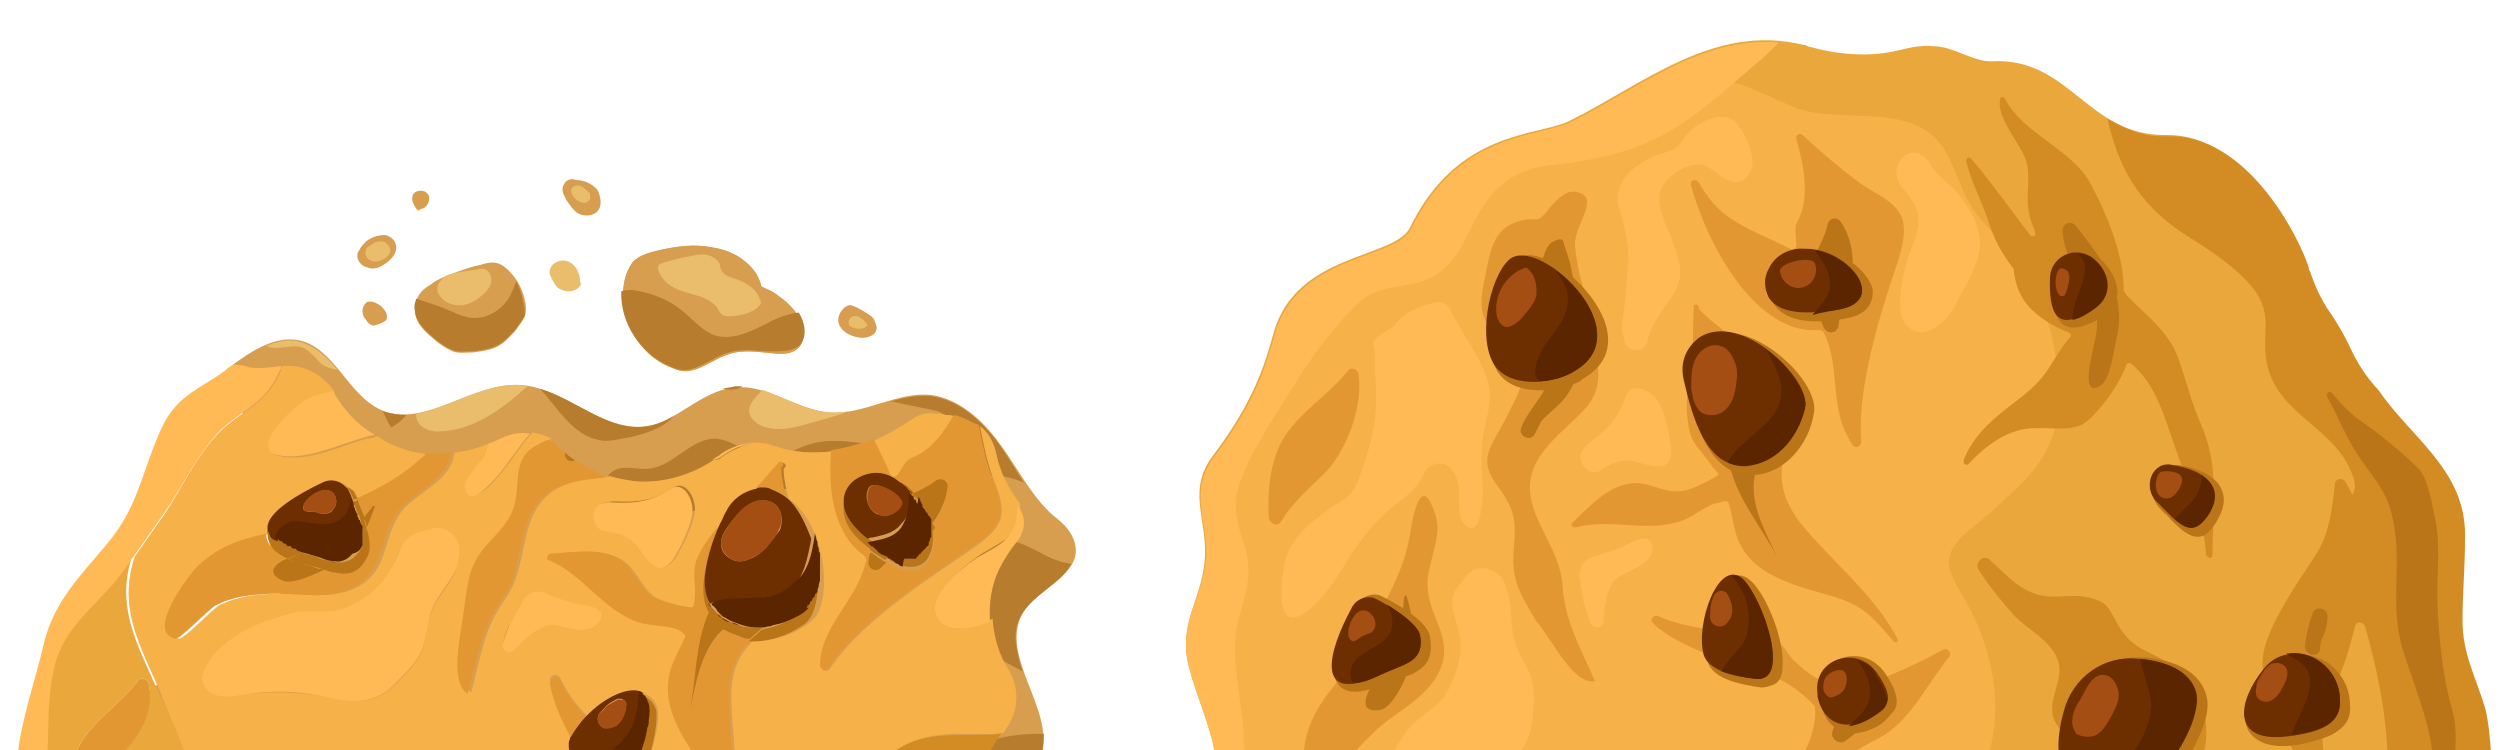 <?xml version="1.0" encoding="utf-8"?>
<!-- Generator: Adobe Illustrator 23.1.1, SVG Export Plug-In . SVG Version: 6.00 Build 0)  -->
<svg version="1.1" id="_x3C_Layer_x3E_" xmlns="http://www.w3.org/2000/svg" xmlns:xlink="http://www.w3.org/1999/xlink" x="0px"
	 y="0px" viewBox="0 0 200 60" style="enable-background:new 0 0 200 60;" xml:space="preserve">
<style type="text/css">
	.st0{fill:#D89E50;}
	.st1{fill:#B77C2E;}
	.st2{fill:#EAA73B;}
	.st3{opacity:0.55;fill:#FFBA55;enable-background:new    ;}
	.st4{fill:#E29733;}
	.st5{fill:#D38C24;}
	.st6{fill:#BA7519;}
	.st7{fill:#FFBA55;}
	.st8{fill:#EABD6C;}
	.st9{fill:#6D2F00;}
	.st10{fill:#5B2500;}
	.st11{fill:#A54E14;}
</style>
<g>
	<g>
		<path class="st0" d="M83.3,60.3c1.1-3.5-3.4-7.8-1.5-11.2C83,47,86.6,46,86,43.5c-0.2-0.8-0.7-1.4-1.3-1.9
			c-2.1-1.6-3.2-4.1-4.8-6.2c-1.3-1.8-3.2-3.5-5.4-3.8c-2.7-0.3-5.4,1.6-8.1,1.4c-2.7-0.2-5-2.3-7.7-2c-2.6,0.3-4.4,2.7-7,3.1
			c-3.5,0.5-6.5-3.1-10.1-3.3c-3.9-0.2-7.6,3.5-11.1,2c-2.7-1.2-3.8-5.1-6.7-5.6c-1.8-0.3-3.5,0.8-5,1.9l4.7,22.8
			c-6.1-0.3-12.1,2.5-15.9,7.3C7.3,59.7,7,60,6.7,60.3H83.3z"/>
		<path class="st0" d="M83.2,60.3c1-3.5-3.5-7.8-1.6-11.1c1.2-2.1,4.8-3.1,4.2-5.6c-0.2-0.8-0.7-1.4-1.3-1.9
			c-2.1-1.6-3.2-4.1-4.8-6.2c-1.3-1.8-3.2-3.5-5.4-3.8c-2.7-0.3-5.4,1.6-8.1,1.4c-2.7-0.2-5-2.3-7.7-2c-2.6,0.3-4.4,2.7-7,3.1
			c-3.5,0.5-6.5-3.1-10.1-3.3c-3.8-0.2-7.6,3.5-11.1,2c-2.7-1.2-3.8-5.1-6.7-5.6c-1.8-0.3-3.5,0.8-5,1.9L23.4,52
			c-6.1-0.2-12.1,2.6-15.9,7.4c-0.3,0.4-0.5,0.7-0.8,1.1h76.5V60.3z"/>
		<g>
			<path class="st1" d="M83.3,60.3c0.2-0.5,0.2-1,0.2-1.6c-1.4,0-2.8,0.1-4.1,0.5c-0.6,0.2-1.3,0.6-1.8,1L83.3,60.3L83.3,60.3z"/>
			<path class="st1" d="M81.8,53.7c-0.5-1.6-0.9-3.1-0.1-4.5c1-1.7,3.3-2.6,4-4.1c-0.8-0.1-1.6-0.4-2.3-0.8c-1-0.5-2-1.1-3.2-1.1
				c-2-0.1-3.7,2-3.7,4c-0.1,2,1.2,3.9,2.8,5.2C80.2,52.8,81,53.3,81.8,53.7z"/>
			<path class="st1" d="M59,31.1c0.1-0.1,0.3-0.1,0.4-0.2c-0.2,0-0.4,0-0.6,0c-0.3,0.1-0.6,0.1-1,0.2C58.2,31.2,58.6,31.2,59,31.1z"
				/>
			<path class="st1" d="M31.3,34.2c0.5-0.3,0.9-0.6,1.2-1c-0.6,0-1.3-0.1-1.9-0.3C30.8,33.2,31,33.8,31.3,34.2z"/>
			<path class="st1" d="M53.9,33.3c-0.7,0.4-1.4,0.7-2.1,0.8c-3.1,0.5-5.6-2.1-8.6-3c1.4,1.5,2.6,3.7,4.7,4.1
				c0.8,0.2,1.6-0.1,2.4-0.2C51.6,34.7,53,34.3,53.9,33.3z"/>
			<path class="st1" d="M79.9,35.5c-1.3-1.8-3.2-3.5-5.4-3.8c-1.1-0.1-2.1,0.1-3.2,0.4c1.2,0.3,2.5,0.5,3.7,0.8
				c0.8,0.2,1,1.1,0.4,1.6c-1.1,1-2.9,1.3-4.5,1.2c-2.1-0.2-4.3-0.8-6.3-0.1c-1,0.3-1.9,1-3,1c-1.6,0-2.8-1.4-4.3-1.5
				c-2-0.1-3.4,2.2-5.4,2.4c-1,0.1-2.2-0.4-3,0.3c-0.5,0.4-0.6,1-0.4,1.6c0.3,1,1.2,1.6,2.1,1.8c3.9,1.2,7.8-2.2,11.9-2.1
				c2.7,0.1,5.2,1.6,7.9,1.4c2.4-0.2,4.5-1.8,6.8-2.3c1.6-0.4,3.3-0.2,4.7,0.4C81.2,37.5,80.6,36.5,79.9,35.5z"/>
		</g>
		<g>
			<path class="st2" d="M6,60.3c1.1-2.5,3.5-3.8,5-5.8c0.3-0.4,0.8-0.2,0.9,0.2c0.4,2.4-0.7,4.1-2.1,5.6h5c-0.5-1.7-1.4-3.4-2.2-5.1
				c-1.6-3.6-3.4-6.7-2-10.8c-0.6,1-1.3,1.9-2.1,2.7c-1.8,2-3.8,3.5-4.3,6.4c-0.4,2.2-0.4,4.5-0.5,6.7L6,60.3L6,60.3z"/>
			<path class="st2" d="M14.8,60.3h30.7c0-0.2,0.1-0.4,0.1-0.6c0-0.2,0.1-0.3,0.1-0.5c0-0.1,0.1-0.1,0.1-0.2
				c-0.9-1.5-1.6-3.1-1.8-4.5c-0.1-0.5,0.5-0.7,0.8-0.3c0.5,1.1,1.3,2.2,2.2,3.1c1.4-1.4,3.5-2.5,4.5-1.9c0.1,0.1,0.1,0.1,0.2,0.1
				c0,0,0,0.1,0.1,0.1l0,0c0.4,0.2,0.7,0.6,0.8,1.1c0.2,0.8-0.1,2.1-0.5,3.5h3.5c-1.5-2.2-2.9-4.7-1.6-7.4c0.3-0.8,0.6-1.3,0.9-1.9
				c0.1-0.1,0-0.2-0.1-0.3s-0.3-0.2-0.4-0.3c-0.9-0.5-2.2-0.3-3.2-0.6c-2.9-1-4.4-3.8-7.2-5c-0.2-0.1-0.2-0.4,0.1-0.4
				c1.9-0.1,3.9-0.5,5.5,0.4c1.3,0.7,1.6,2.1,2.7,3c0.6,0.4,2,0.8,3.1,0.9c0.1,0,0.2-0.1,0.2-0.2c0.1-0.4,0.1-0.8,0.1-1.3
				c0-1.7-0.2-2.1,0.8-3.6c0.4-0.6,0.9-1.2,1.3-1.6c0.2-0.4,0.3-0.7,0.5-1c0.5-1,1.4-1.7,2.4-1.8c0.6-0.7,1.2-1.4,1.8-2
				c0.2-0.2,0.5,0.1,0.3,0.3l0,0c-0.1,0.1-0.1,0.1-0.1,0.2c0,0.7,0.2,1.5,0.4,2.3c1.5,1,2.4,3.1,2.7,5c0.3,1.8,0.1,4.1-0.9,4.8
				c-1.3,1.1-3,1.6-4.5,1.4c-0.5,0.5-0.9,1-1.2,1.5c-0.9,1.7-0.7,3.5-0.6,5.3c0.1,0.8,0.1,1.6,0.2,2.4h13c-0.1-0.1-0.1-0.3,0.1-0.4
				c1.7-1.1,3.5-1.2,5.5-1.2c1.1,0,2,0.1,2.9-0.1c0.1-0.1,0.1-0.1,0.1-0.2c1.1-1.4,1.2-3.3,0.3-4.8c-0.8-1.2-1.2-2.7-1.3-4.1
				c-1.1,0.6-4.1,1.2-4.4-0.9c-0.2-1.4,2.1-3.3,3.1-4c1.3-1,3-1.3,3.4-3.2c0.1-0.2,0.1-0.6,0.1-1.1c-0.9-1.2-1.6-2.5-1.9-4
				c-0.2-0.9-0.6-1.7-1.3-2.2c0.3,1.5,0.6,3,1,4c1.1,2.8,1.3,3.8-1.6,5.8c-2.4,1.7-8.8,5.6-11.4,9.6c-0.2,0.3-0.7,0.2-0.7-0.2
				c0-0.6,0.1-1.1,0.3-1.7c1-2.6,2.8-3.9,3.4-6.7c0.1-0.2,0-0.3-0.2-0.4c-2.3-1.6-2.9-4.9-2.6-8.4c-1.6,0.2-3.1,0.1-4.6-0.4
				c-0.5-0.2-1.1-0.3-1.7-0.3c-0.9,0.3-1.8,0.6-2.6,1.2l0,0c-0.2,0.2-0.4,0.2-0.6,0.2c-1.8,1.2-4.1,1.9-6.3,1.7
				c-0.7-0.1-1.3-0.2-2-0.4c-2,0.2-4.3,0.4-5.6,2.2c-1.6,2.1-1.1,5.2-2.7,7.5c-1.8,2.5-2,4.6-2.8,7.6c-1.5-1-0.5-5-0.3-6.6
				c0.3-2.8,0.4-3.8,2.2-5.7c1.6-1.7,2-2.4,2.1-4.7c0.1-2.2,0.9-2.7,2.4-3.3c-0.5-0.3-1-0.4-1.5-0.5c-1,1.1-1.8,2.5-2.8,3.6
				c-0.4,0.5-2,2.3-2.4,0.8c-0.2-0.9,1.2-2.1,1.6-2.7c0.2-0.3,0.3-0.5,0.3-0.9c-0.9,0.4-1.9,0.7-2.9,0.8c-0.1,0.2-0.1,0.4-0.2,0.7
				c-0.7,1.9-3.2,2.7-4.2,4.2c-1.4,2-0.9,4.5-3.3,5.8c-2.1,1.2-4.6,0.5-6.8,0.6c-1.6,0.1-2.8,0.2-4.3,0.9c-0.6,0.3-2.9,2.8-3.3,2.7
				c-2.4-0.6,1.2-5.2,1.8-5.8c1.7-1.7,3.5-2.2,5.5-2.6c0-0.2,0.1-0.3,0.1-0.4c0-1.3,2.3-2.7,4.4-3.6c0.6-0.3,1.3-0.2,1.8,0.3
				c0.2,0.1,0.4,0.2,0.5,0.4c0.1,0.1,0.2,0.3,0.3,0.6c1.7-0.8,3.3-1.6,4.8-2.9c0.2-0.2,0.5-0.5,0.9-0.7c-0.5-0.1-1.1-0.2-1.6-0.3
				c-0.9-0.3-1.8-0.6-2.6-1.2c-0.3,0.1-0.5,0.2-0.9,0.2c-2.1,0.6-4.7,1.9-6.9,1.4c-2-0.4,0.6-3,1.4-3.8c0.9-0.8,1.9-1.2,3-1.3
				c-0.9-1.4-2.5-2.3-4.2-2.1c-0.1,0.1-0.1,0.2-0.1,0.3c-1,2.4-2.6,3-4.3,4.4c-2.1,1.7-3.5,4.8-5,7.1c-0.8,1.1-1.6,2.3-2.4,3.4
				c-1.4,4.1,0.4,7.1,2,10.8C13.4,57,14.3,58.7,14.8,60.3z M48.4,40.2c0.3-0.1,0.5-0.1,0.9-0.1c1.8,0.1,3-0.1,4.6-1.1
				c0.9-0.6,1.7,0.7,1.7,1.7c0,1.1-1,3.1-1.6,4c-1.2,1.7-2.1-0.2-2.9-1.2c-0.7-0.8-1.6-1-2.5-1.1C47.2,42.3,47.2,40.5,48.4,40.2z
				 M40.2,51.5c0.2-0.8,0.4-1.4,0.6-1.6c0.3-0.5,0.6-1,0.9-1.6c0.4-0.8,1.4-1.1,2.1-0.8c0.8,0.4,1.6,0.7,2.3,0.8
				c0.7,0.2,2.6,0.3,1.8,1.5c-0.8,1.1-2.5,0.4-3.5,0.2s-2.2,0.9-3.2,2C40.7,52.5,40,52,40.2,51.5z M17.9,51.7
				c1.6-1.3,3.6-2.1,5.6-2.6c1.4-0.3,2.8,0.1,4.2-0.4c1.5-0.6,3-1.7,3.6-3.2c0.3-0.6,0.5-1.2,0.9-1.8c0.3-0.5,0.7-0.9,1.2-1l1.1-0.3
				c1.3-0.4,2.6,1,2.2,2.4c-0.1,0.3-0.2,0.6-0.3,1c-0.6,1.3-1.6,2.1-2,3.5c-0.3,0.9-0.3,1.9-0.6,2.7c-0.4,1-1.2,1.8-2,2.6
				c-1.6,1.7-3.4,1.7-5.5,1.2c-2.1-0.4-4.1-0.5-6.2-0.3c-1.2,0.2-3.3,0.6-3.8-1C15.9,53.7,17.2,52.2,17.9,51.7z"/>
			<path class="st2" d="M72.4,60.3h2.5C74.1,60.2,73.3,60.2,72.4,60.3z"/>
			<path class="st3" d="M14.8,60.3h30.7c0-0.2,0.1-0.4,0.1-0.6c0-0.2,0.1-0.3,0.1-0.5c0-0.1,0.1-0.1,0.1-0.2
				c-0.9-1.5-1.6-3.1-1.8-4.5c-0.1-0.5,0.5-0.7,0.8-0.3c0.5,1.1,1.3,2.2,2.2,3.1c1.4-1.4,3.5-2.5,4.5-1.9c0.1,0.1,0.1,0.1,0.2,0.1
				c0,0,0,0.1,0.1,0.1l0,0c0.4,0.2,0.7,0.6,0.8,1.1c0.2,0.8-0.1,2.1-0.5,3.5h3.5c-1.5-2.2-2.9-4.7-1.6-7.4c0.3-0.8,0.6-1.3,0.9-1.9
				c0.1-0.1,0-0.2-0.1-0.3s-0.3-0.2-0.4-0.3c-0.9-0.5-2.2-0.3-3.2-0.6c-2.9-1-4.4-3.8-7.2-5c-0.2-0.1-0.2-0.4,0.1-0.4
				c1.9-0.1,3.9-0.5,5.5,0.4c1.3,0.7,1.6,2.1,2.7,3c0.6,0.4,2,0.8,3.1,0.9c0.1,0,0.2-0.1,0.2-0.2c0.1-0.4,0.1-0.8,0.1-1.3
				c0-1.7-0.2-2.1,0.8-3.6c0.4-0.6,0.9-1.2,1.3-1.6c0.2-0.4,0.3-0.7,0.5-1c0.5-1,1.4-1.7,2.4-1.8c0.6-0.7,1.2-1.4,1.8-2
				c0.2-0.2,0.5,0.1,0.3,0.3l0,0c-0.1,0.1-0.1,0.1-0.1,0.2c0,0.7,0.2,1.5,0.4,2.3c1.5,1,2.4,3.1,2.7,5c0.3,1.8,0.1,4.1-0.9,4.8
				c-1.3,1.1-3,1.6-4.5,1.4c-0.5,0.5-0.9,1-1.2,1.5c-0.9,1.7-0.7,3.5-0.6,5.3c0.1,0.8,0.1,1.6,0.2,2.4h13c-0.1-0.1-0.1-0.3,0.1-0.4
				c1.7-1.1,3.5-1.2,5.5-1.2c1.1,0,2,0.1,2.9-0.1c0.1-0.1,0.1-0.1,0.1-0.2c1.1-1.4,1.2-3.3,0.3-4.8c-0.8-1.2-1.2-2.7-1.3-4.1
				c-1.1,0.6-4.1,1.2-4.4-0.9c-0.2-1.4,2.1-3.3,3.1-4c1.3-1,3-1.3,3.4-3.2c0.1-0.2,0.1-0.6,0.1-1.1c-0.9-1.2-1.6-2.5-1.9-4
				c-0.2-0.9-0.6-1.7-1.3-2.2c0.3,1.5,0.6,3,1,4c1.1,2.8,1.3,3.8-1.6,5.8c-2.4,1.7-8.8,5.6-11.4,9.6c-0.2,0.3-0.7,0.2-0.7-0.2
				c0-0.6,0.1-1.1,0.3-1.7c1-2.6,2.8-3.9,3.4-6.7c0.1-0.2,0-0.3-0.2-0.4c-2.3-1.6-2.9-4.9-2.6-8.4c-1.6,0.2-3.1,0.1-4.6-0.4
				c-0.5-0.2-1.1-0.3-1.7-0.3c-0.9,0.3-1.8,0.6-2.6,1.2l0,0c-0.2,0.2-0.4,0.2-0.6,0.2c-1.8,1.2-4.1,1.9-6.3,1.7
				c-0.7-0.1-1.3-0.2-2-0.4c-2,0.2-4.3,0.4-5.6,2.2c-1.6,2.1-1.1,5.2-2.7,7.5c-1.8,2.5-2,4.6-2.8,7.6c-1.5-1-0.5-5-0.3-6.6
				c0.3-2.8,0.4-3.8,2.2-5.7c1.6-1.7,2-2.4,2.1-4.7c0.1-2.2,0.9-2.7,2.4-3.3c-0.5-0.3-1-0.4-1.5-0.5c-1,1.1-1.8,2.5-2.8,3.6
				c-0.4,0.5-2,2.3-2.4,0.8c-0.2-0.9,1.2-2.1,1.6-2.7c0.2-0.3,0.3-0.5,0.3-0.9c-0.9,0.4-1.9,0.7-2.9,0.8c-0.1,0.2-0.1,0.4-0.2,0.7
				c-0.7,1.9-3.2,2.7-4.2,4.2c-1.4,2-0.9,4.5-3.3,5.8c-2.1,1.2-4.6,0.5-6.8,0.6c-1.6,0.1-2.8,0.2-4.3,0.9c-0.6,0.3-2.9,2.8-3.3,2.7
				c-2.4-0.6,1.2-5.2,1.8-5.8c1.7-1.7,3.5-2.2,5.5-2.6c0-0.2,0.1-0.3,0.1-0.4c0-1.3,2.3-2.7,4.4-3.6c0.6-0.3,1.3-0.2,1.8,0.3
				c0.2,0.1,0.4,0.2,0.5,0.4c0.1,0.1,0.2,0.3,0.3,0.6c1.7-0.8,3.3-1.6,4.8-2.9c0.2-0.2,0.5-0.5,0.9-0.7c-0.5-0.1-1.1-0.2-1.6-0.3
				c-0.9-0.3-1.8-0.6-2.6-1.2c-0.3,0.1-0.5,0.2-0.9,0.2c-2.1,0.6-4.7,1.9-6.9,1.4c-2-0.4,0.6-3,1.4-3.8c0.9-0.8,1.9-1.2,3-1.3
				c-0.9-1.4-2.5-2.3-4.2-2.1c-0.1,0.1-0.1,0.2-0.1,0.3c-1,2.4-2.6,3-4.3,4.4c-2.1,1.7-3.5,4.8-5,7.1c-0.8,1.1-1.6,2.3-2.4,3.4
				c-1.4,4.1,0.4,7.1,2,10.8C13.4,57,14.3,58.7,14.8,60.3z M48.4,40.2c0.3-0.1,0.5-0.1,0.9-0.1c1.8,0.1,3-0.1,4.6-1.1
				c0.9-0.6,1.7,0.7,1.7,1.7c0,1.1-1,3.1-1.6,4c-1.2,1.7-2.1-0.2-2.9-1.2c-0.7-0.8-1.6-1-2.5-1.1C47.2,42.3,47.2,40.5,48.4,40.2z
				 M40.2,51.5c0.2-0.8,0.4-1.4,0.6-1.6c0.3-0.5,0.6-1,0.9-1.6c0.4-0.8,1.4-1.1,2.1-0.8c0.8,0.4,1.6,0.7,2.3,0.8
				c0.7,0.2,2.6,0.3,1.8,1.5c-0.8,1.1-2.5,0.4-3.5,0.2s-2.2,0.9-3.2,2C40.7,52.5,40,52,40.2,51.5z M17.9,51.7
				c1.6-1.3,3.6-2.1,5.6-2.6c1.4-0.3,2.8,0.1,4.2-0.4c1.5-0.6,3-1.7,3.6-3.2c0.3-0.6,0.5-1.2,0.9-1.8c0.3-0.5,0.7-0.9,1.2-1l1.1-0.3
				c1.3-0.4,2.6,1,2.2,2.4c-0.1,0.3-0.2,0.6-0.3,1c-0.6,1.3-1.6,2.1-2,3.5c-0.3,0.9-0.3,1.9-0.6,2.7c-0.4,1-1.2,1.8-2,2.6
				c-1.6,1.7-3.4,1.7-5.5,1.2c-2.1-0.4-4.1-0.5-6.2-0.3c-1.2,0.2-3.3,0.6-3.8-1C15.9,53.7,17.2,52.2,17.9,51.7z"/>
			<path class="st3" d="M72.4,60.3h2.5C74.1,60.2,73.3,60.2,72.4,60.3z"/>
			<path class="st2" d="M71.2,38c0.1,0.3,0.4,0.3,0.6,0.1c0.4-0.5,0.6-1.2,1.2-1.4c1.4-0.5,2.5-2,3.3-3.4c-0.2-0.1-0.4-0.1-0.6-0.1
				c-0.3-0.1-0.6-0.1-0.9-0.1c-0.6-0.1-1.1,0-1.6,0.3c-1.1,0.7-2.2,1.4-3.4,1.9C70.2,36.2,70.8,37,71.2,38z"/>
			<path class="st3" d="M71.2,38c0.1,0.3,0.4,0.3,0.6,0.1c0.4-0.5,0.6-1.2,1.2-1.4c1.4-0.5,2.5-2,3.3-3.4c-0.2-0.1-0.4-0.1-0.6-0.1
				c-0.3-0.1-0.6-0.1-0.9-0.1c-0.6-0.1-1.1,0-1.6,0.3c-1.1,0.7-2.2,1.4-3.4,1.9C70.2,36.2,70.8,37,71.2,38z"/>
			<path class="st4" d="M46,36.8c-0.5,0.3-0.9-0.2-0.8-0.6C45,36,44.9,36,44.7,35.8c-0.3-0.3-0.5-0.5-0.9-0.6
				c-1.4,0.6-2.3,1.1-2.4,3.3c-0.1,2.3-0.5,3-2.1,4.7c-1.8,1.9-1.8,2.9-2.2,5.7c-0.2,1.7-1.2,5.6,0.3,6.6c0.8-3,1-5.1,2.8-7.6
				c1.6-2.3,1.1-5.3,2.7-7.5c1.3-1.8,3.5-2,5.6-2.2C47.7,37.8,46.9,37.3,46,36.8L46,36.8z"/>
			<path class="st4" d="M60.9,39L60.9,39c0.3,0,0.5,0,0.7,0.1c0.5,0.1,0.9,0.4,1.3,0.7c-0.2-0.8-0.4-1.6-0.4-2.3
				c0-0.1,0-0.1,0.1-0.2l0,0c0.2-0.2-0.1-0.5-0.3-0.3c-0.6,0.6-1.2,1.4-1.8,2C60.6,39,60.8,39,60.9,39z"/>
			<path class="st4" d="M43.9,44.8c2.8,1.2,4.3,4,7.2,5c1,0.3,2.3,0.2,3.2,0.6c0.2,0.1,0.3,0.2,0.4,0.3c0.1,0.1,0.1,0.2,0.1,0.3
				c-0.3,0.6-0.6,1.2-0.9,1.9c-1.2,2.7,0.1,5.2,1.6,7.4h3.1c-0.1-0.8-0.2-1.6-0.2-2.4c-0.1-1.8-0.3-3.6,0.6-5.3
				c0.3-0.6,0.8-1.1,1.2-1.5c-0.2,0-0.4-0.1-0.6-0.1C59,51,58.5,50.6,58,50.3c-0.2,0.2-0.3,0.3-0.5,0.5c-1.5,1.7-1.8,3.8-2.2,6
				c0.5-2.5,0.4-5.3,1.4-7.7c0-0.1,0.1-0.1,0.1-0.1c-0.5-1.1-0.5-2.4-0.2-3.7c0.2-1.1,0.6-2.3,1.1-3.4c-0.5,0.5-0.9,1-1.3,1.6
				c-1,1.6-0.9,2-0.8,3.6c0,0.5,0,0.9-0.1,1.3c0,0.1-0.1,0.2-0.2,0.2c-1.1-0.1-2.4-0.5-3.1-0.9c-1.2-0.8-1.4-2.3-2.7-3
				c-1.6-0.9-3.6-0.5-5.5-0.4C43.7,44.5,43.7,44.8,43.9,44.8z"/>
			<path class="st4" d="M33.3,37c-1.5,1.3-3.1,2.1-4.8,2.9c0.2,0.4,0.4,0.9,0.6,1.5l0.5-0.6c0.2-0.2,0.1-0.4,0.4-0.3
				c-0.2,0.4-0.4,1-0.7,1.6c0.2,0.9,0.3,1.8,0.1,2.3c-0.8,1.5-1.7,1.6-2.6,1.3c-0.2-0.1-0.5-0.1-0.8-0.2c-1.2,0.6-2.7,1.2-3.4,0.8
				c-1.2-0.7-0.5-1.3,0.4-1.7c-1.1-0.5-1.6-1-1.7-1.7c0-0.1,0-0.2,0-0.2c-1.9,0.4-3.7,0.9-5.5,2.6c-0.6,0.6-4.2,5.2-1.8,5.8
				c0.4,0.1,2.7-2.4,3.3-2.7c1.4-0.7,2.7-0.8,4.3-0.9c2.3-0.1,4.7,0.6,6.8-0.6c2.4-1.3,1.9-3.8,3.3-5.8c1-1.5,3.4-2.3,4.2-4.2
				c0.1-0.3,0.2-0.5,0.2-0.7c-0.7,0.1-1.3,0.1-2,0.1C33.9,36.5,33.5,36.8,33.3,37z"/>
			<path class="st4" d="M47,57.5c-0.9-0.9-1.7-2-2.2-3.1C44.6,54,44,54.2,44,54.7c0.2,1.3,0.9,3,1.8,4.5C46,58.5,46.5,58,47,57.5z"
				/>
			<path class="st5" d="M72.4,60.3c0.8-0.1,1.7-0.1,2.5,0h4.2c0.3-0.5,0.6-1.1,1-1.6c-0.9,0.1-1.8,0.1-2.9,0.1c-2,0-3.8,0.1-5.5,1.2
				c-0.2,0.1-0.2,0.3-0.1,0.4C71.6,60.3,72.4,60.3,72.4,60.3z"/>
			<path class="st4" d="M76.3,33.2c-0.8,1.4-1.8,2.8-3.3,3.4c-0.6,0.2-0.9,1-1.2,1.4c-0.2,0.2-0.5,0.2-0.6-0.1
				c-0.4-1-0.9-1.9-1.3-2.8c-0.4,0.2-0.8,0.3-1.2,0.4c-0.7,0.2-1.4,0.4-2.2,0.5c-0.3,3.5,0.3,6.8,2.6,8.4c0.1,0.1,0.2,0.3,0.2,0.4
				c-0.6,2.7-2.4,4.1-3.4,6.7c-0.2,0.6-0.3,1.2-0.3,1.7c0,0.4,0.5,0.5,0.7,0.2c2.6-4,9.1-7.9,11.4-9.6c3-2,2.7-3.1,1.6-5.8
				c-0.4-1-0.7-2.5-1-4C77.7,33.8,77,33.3,76.3,33.2z M75.8,39c-0.1,1.1-0.6,2.3-1.3,3c0.3,1,0.3,1.9-0.1,2.6c-0.4,0.9-1.1,1.2-2,1
				c-0.4-0.1-0.8-0.2-1.2-0.5C71.1,45,71,45,70.9,44.8c-0.2,0.2-0.3,0.3-0.4,0.4c-0.4,0.5-1.1,0-1-0.6c0.1-0.2,0.1-0.4,0.2-0.6
				c-1.2-0.9-2.3-2-2.1-3.5c0-0.2,0.1-0.3,0.1-0.4v0.1c0.1-0.9,0.7-1.4,1.4-1.8c1-0.5,2.2-0.3,3.1,0.5c0.2,0.1,0.4,0.3,0.5,0.4l0,0
				c0.1,0.1,0.2,0.2,0.3,0.3c0.6-0.3,1.2-0.6,1.8-1C75.2,38.2,75.8,38.5,75.8,39z"/>
			<path class="st6" d="M74.5,42c0.6-0.8,1.2-1.9,1.3-3c0.1-0.5-0.5-0.9-1-0.5s-1.2,0.7-1.8,1C73.7,40.2,74.2,41,74.5,42z"/>
			<path class="st6" d="M69.5,44.8c-0.2,0.6,0.5,1.1,1,0.6c0.2-0.2,0.3-0.3,0.4-0.4c-0.4-0.2-0.8-0.5-1.2-0.8
				C69.6,44.2,69.5,44.5,69.5,44.8z"/>
			<path class="st6" d="M56.7,49C56.7,49.2,56.6,49.2,56.7,49c-1.1,2.5-1,5.3-1.5,7.8c0.5-2.2,0.8-4.3,2.2-6
				c0.2-0.2,0.3-0.3,0.5-0.5c-0.1-0.1-0.1-0.1-0.2-0.1C57.3,50,56.9,49.5,56.7,49z"/>
			<path class="st6" d="M45.2,36.2c-0.1,0.4,0.3,0.9,0.8,0.6l0,0C45.8,36.7,45.5,36.5,45.2,36.2z"/>
			<path class="st6" d="M24.5,45.2c-0.6-0.2-1.1-0.3-1.6-0.5c-0.9,0.4-1.6,1.1-0.4,1.7c0.7,0.4,2.1-0.2,3.4-0.8
				c-0.1-0.1-0.2-0.1-0.4-0.1C25.3,45.5,24.9,45.2,24.5,45.2z"/>
			<path class="st6" d="M30,40.5c-0.3-0.1-0.2,0.1-0.4,0.3l-0.5,0.6c0.1,0.2,0.2,0.5,0.2,0.8C29.6,41.7,29.8,41,30,40.5z"/>
			<path class="st6" d="M64.8,43c0.1,0.2,0.1,0.3,0.1,0.4c0,0.1,0,0.1,0,0.1c0,0.1,0.1,0.2,0.1,0.3s0,0.1,0,0.2
				c0,0.1,0.1,0.2,0.1,0.3s0,0.1,0,0.2c0,0.1,0,0.2,0.1,0.3c0,0.1,0,0.1,0,0.2c0,0.1,0,0.2,0,0.3s0,0.1,0,0.2c0,0.1,0,0.2,0,0.3
				s0,0.1,0,0.2c0,0.1,0,0.2,0,0.3s0,0.1,0,0.1c0,0.1,0,0.3,0,0.4l0,0c0,0.1,0,0.3-0.1,0.4c0,0.1,0,0.1,0,0.1c0,0.1,0,0.2-0.1,0.3
				c0,0.1,0,0.1,0,0.1c0,0.1-0.1,0.2-0.1,0.2s0,0.1-0.1,0.1c0,0.1-0.1,0.1-0.1,0.2c0,0.1-0.1,0.1-0.1,0.1s-0.1,0.1-0.1,0.2
				s0.1-0.3,0.1-0.3s-0.1,0.1-0.1,0.2c0,0.1-0.1,0.1-0.1,0.1c-0.1,0.1-0.1,0.1-0.1,0.1l-0.1,0.1c-0.1,0.1-0.1,0.1-0.2,0.2
				c-0.4,0.3-0.8,0.5-1.1,0.8c-0.5,0.3-1.1,0.5-1.7,0.6c-0.1,0-0.2,0.1-0.3,0.1c-0.3,0.3-0.7,0.6-1,0.9c1.5,0.1,3.1-0.4,4.5-1.4
				c1-0.8,1.2-3,0.9-4.8c-0.3-1.9-1.1-4-2.7-5C63.8,40.5,64.4,41.8,64.8,43L64.8,43z"/>
			<path class="st6" d="M56.5,45.3c-0.3,1.3-0.4,2.6,0.2,3.7c0.1-0.2,0.2-0.3,0.2-0.5C56.4,47.7,56.3,46.5,56.5,45.3z"/>
			<path class="st6" d="M60.6,50.2c-0.4,0-0.9,0-1.3-0.1c-0.3-0.1-0.6-0.2-0.9-0.3c-0.2,0.2-0.4,0.3-0.6,0.5
				c0.5,0.3,1.1,0.5,1.6,0.7c0.2,0.1,0.4,0.1,0.6,0.1c0.3-0.3,0.7-0.6,1-0.9C61,50.2,60.8,50.2,60.6,50.2z"/>
			<path class="st6" d="M57.7,49.3c-0.1-0.1-0.2-0.2-0.3-0.2l0,0c-0.1-0.1-0.2-0.2-0.2-0.2l0,0c-0.1-0.1-0.2-0.2-0.3-0.3
				c-0.1,0.2-0.2,0.3-0.2,0.5c0.2,0.5,0.6,0.9,1.1,1.2c0.1,0.1,0.1,0.1,0.2,0.1c0.2-0.2,0.4-0.3,0.6-0.5
				C58.2,49.8,58,49.7,57.7,49.3z"/>
			<path class="st6" d="M69.7,43.3L69.7,43.3c-0.1-0.1-0.1-0.1-0.2-0.2c-1.1-0.8-2-1.8-1.9-3.1c-0.1,0.2-0.1,0.3-0.1,0.4
				c-0.2,1.5,1,2.7,2.1,3.5C69.7,43.8,69.8,43.5,69.7,43.3C69.8,43.3,69.8,43.3,69.7,43.3z"/>
			<path class="st6" d="M74.2,42.3C74.2,42.5,74.2,42.5,74.2,42.3c0,0.2,0,0.2,0,0.3s0,0.1,0,0.1c0,0.1,0,0.1,0,0.1
				c0,0.1,0,0.1,0,0.1c0,0.1,0,0.1,0,0.1c0,0.1,0,0.1,0,0.1c0,0.1,0,0.1,0,0.1s0,0.1-0.1,0.1c0,0.1,0,0.1,0,0.1S74,43.5,74,43.6v0.1
				c0,0.1-0.1,0.1-0.1,0.2c0,0,0,0.1-0.1,0.1c0,0.1-0.1,0.1-0.1,0.1l-0.1,0.1c0,0.1-0.1,0.1-0.1,0.1l0.2-0.1c-0.1,0-0.1,0.1-0.1,0.1
				l-0.1,0.1c-0.1,0-0.1,0.1-0.1,0.1s-0.1,0-0.1,0.1c-0.1,0-0.1,0.1-0.1,0.1h-0.1H73h-0.1h-0.1c-0.1,0-0.1,0-0.1,0s-0.1,0-0.2,0
				s-0.1,0-0.1,0s-0.1,0-0.2-0.1c-0.1,0-0.1,0-0.1-0.1c-0.1,0-0.1-0.1-0.2-0.1s-0.1,0-0.1-0.1c-0.1,0-0.2-0.1-0.2-0.1
				c-0.1,0-0.1-0.1-0.1-0.1l0,0c-0.2,0.2-0.4,0.3-0.6,0.5c0.1,0.1,0.2,0.1,0.3,0.2c0.4,0.3,0.9,0.4,1.2,0.5c1,0.2,1.7-0.2,2-1
				c0.3-0.6,0.3-1.6,0.1-2.6C74.4,42.2,74.3,42.2,74.2,42.3L74.2,42.3z"/>
			<path class="st6" d="M72.3,38.8c0.2,0.2,0.4,0.3,0.5,0.5l0.1,0.1c0,0,0,0.1,0.1,0.1s0.1-0.1,0.1-0.1c-0.1-0.1-0.2-0.2-0.3-0.3
				l0,0c-0.2-0.2-0.4-0.3-0.5-0.4C72.2,38.8,72.2,38.8,72.3,38.8L72.3,38.8z"/>
			<path class="st6" d="M72.9,39.5C72.9,39.5,73,39.5,72.9,39.5l0.2,0.2c0.1,0.1,0.1,0.1,0.1,0.2c0,0.1,0.1,0.1,0.1,0.1
				c0.1,0.1,0.1,0.1,0.1,0.2c0,0.1,0.1,0.1,0.1,0.1c0.1,0.1,0.1,0.1,0.1,0.2c0.1,0.2,0.2,0.3,0.2,0.5V41c0,0.1,0.1,0.1,0.1,0.2
				c0,0.1,0.1,0.1,0.1,0.1s0.1,0.1,0.1,0.2c0,0.1,0,0.1,0.1,0.1c0,0.1,0.1,0.1,0.1,0.2c0,0.1,0,0.1,0.1,0.1c0,0.1,0,0.1,0.1,0.2
				c0,0.1,0,0.1,0,0.1c0,0.1,0,0.1,0,0.2s0,0.1,0,0.1c0,0.1,0,0.1,0,0.1c0.1-0.1,0.2-0.2,0.3-0.4C74.1,41,73.6,40.2,72.9,39.5
				C73,39.5,73,39.5,72.9,39.5z"/>
			<path class="st6" d="M71.2,44.2c-0.1-0.1-0.2-0.1-0.2-0.1s-0.1,0-0.1-0.1C70.8,44,70.7,44,70.7,44s0,0-0.1,0
				c-0.1-0.1-0.2-0.1-0.3-0.2l-0.1-0.1c-0.1-0.1-0.2-0.1-0.2-0.2c0,0-0.1,0-0.1-0.1c-0.1-0.1-0.1-0.1-0.1-0.1
				c-0.1,0.2-0.2,0.4-0.2,0.7c0.4,0.3,0.9,0.6,1.2,0.8c0.2-0.2,0.4-0.3,0.6-0.5C71.4,44.3,71.3,44.2,71.2,44.2z"/>
			<path class="st6" d="M21.5,42.3c-0.1,0.1-0.1,0.2-0.1,0.4c0.1,0,0.1-0.1,0.2-0.1C21.5,42.5,21.5,42.5,21.5,42.3z"/>
			<path class="st6" d="M27.8,39c0.1,0.1,0.3,0.5,0.5,1c0.1-0.1,0.2-0.1,0.3-0.1c-0.2-0.3-0.3-0.6-0.3-0.6C28.1,39.2,28,39,27.8,39
				C27.7,39,27.8,39,27.8,39L27.8,39z"/>
			<path class="st6" d="M23,44.7c0.4-0.2,0.8-0.3,1-0.4c0.1,0,0.1,0,0.1-0.1c-0.1,0-0.1-0.1-0.2-0.1s-0.1,0-0.1-0.1
				c-0.1-0.1-0.2-0.1-0.3-0.1c-0.1,0-0.1,0-0.1-0.1c-0.1-0.1-0.2-0.1-0.3-0.1c-0.1,0-0.1-0.1-0.1-0.1c-0.1-0.1-0.2-0.1-0.2-0.1
				c-0.1,0-0.1-0.1-0.1-0.1c-0.1-0.1-0.1-0.1-0.2-0.1s-0.1-0.1-0.1-0.1c-0.1-0.1-0.1-0.1-0.2-0.1c-0.3-0.2-0.5-0.5-0.6-0.8
				c-0.1,0-0.1,0.1-0.2,0.1c0,0.1,0,0.2,0,0.2C21.4,43.7,22,44.2,23,44.7z"/>
			<path class="st6" d="M28.4,40.5L28.4,40.5c0,0.1,0.1,0.2,0.1,0.2v0.1c0,0.1,0.1,0.1,0.1,0.2V41c0,0.1,0.1,0.2,0.1,0.2l0.1,0.2
				v0.1c0,0.1,0.1,0.1,0.1,0.2v0.1l0,0l0.3-0.3C29,41,28.8,40.5,28.6,40c-0.1,0.1-0.2,0.1-0.3,0.1C28.3,40.2,28.3,40.3,28.4,40.5z"
				/>
			<path class="st6" d="M29,42.8L29,42.8c0,0.1,0,0.2,0,0.3s0,0.1,0,0.2l0,0c0,0.1,0,0.1,0,0.1v0.1c0,0.1,0,0.1,0,0.1v0.1
				c0,0.1-0.1,0.1-0.1,0.1c-0.1,0.3-0.3,0.5-0.4,0.6s-0.2,0.2-0.2,0.2c-0.4,0.3-0.8,0.4-1.2,0.4c-0.3,0.2-0.6,0.4-1.1,0.6
				c0.3,0.1,0.5,0.2,0.8,0.2c0.9,0.2,1.9,0.2,2.6-1.3c0.3-0.5,0.2-1.4-0.1-2.3C29.3,42.3,29.1,42.5,29,42.8L29,42.8z"/>
			<path class="st6" d="M28.8,41.8L28.8,41.8c0,0.1,0.1,0.2,0.1,0.3s0,0.2,0.1,0.2v0.1c0,0.1,0,0.1,0,0.2v0.1v0.1
				c0.1-0.2,0.2-0.4,0.3-0.6c-0.1-0.3-0.1-0.5-0.2-0.8l-0.3,0.3C28.8,41.8,28.8,41.8,28.8,41.8z"/>
			<path class="st6" d="M25.9,44.8c-0.5-0.2-0.9-0.4-1.5-0.5c-0.1,0-0.2-0.1-0.3-0.1c-0.1,0-0.1,0-0.1,0.1c-0.3,0.1-0.6,0.3-1,0.4
				c0.4,0.2,0.9,0.4,1.6,0.5c0.4,0.1,0.8,0.2,1.1,0.3c0.1,0.1,0.3,0.1,0.4,0.1c0.4-0.2,0.8-0.4,1.1-0.6C26.7,45,26.3,44.8,25.9,44.8
				z"/>
			<path class="st6" d="M51.7,55.8C51.7,55.8,51.7,56,51.7,55.8c0.1,0.1,0.1,0.2,0.1,0.2v0.1c0,0.1,0.1,0.1,0.1,0.2
				c0.1,0.3,0.1,0.8,0,1.3c-0.1,0.2-0.1,0.4-0.1,0.6c-0.1,0.6-0.3,1.4-0.6,2.1H52c0.4-1.3,0.6-2.7,0.5-3.5
				C52.3,56.3,52.1,56,51.7,55.8L51.7,55.8L51.7,55.8z"/>
			<path class="st4" d="M9.8,60.3c1.4-1.6,2.5-3.2,2.1-5.6c-0.1-0.4-0.6-0.6-0.9-0.2c-1.5,2-3.9,3.3-5,5.8H9.8z"/>
			<path class="st7" d="M3.8,60.3c0.1-2.3,0-4.5,0.5-6.7c0.6-2.9,2.5-4.4,4.3-6.4c0.8-0.8,1.4-1.7,2.1-2.7c0.8-1.1,1.6-2.3,2.4-3.4
				c1.6-2.3,3-5.4,5-7.1c1.7-1.4,3.3-2,4.3-4.4c0.1-0.1,0.1-0.2,0.1-0.3c-0.1,0-0.1,0-0.1,0c-0.8,0.1-1.6,0.2-2.4,0.1
				c-0.3-0.1-0.6-0.2-1-0.2c-0.3-0.1-0.6,0.1-0.7,0.2c-1.9,1.6-4.1,2-5.4,4.9c-1.6,3.5-1.8,6.3-4.5,9.4c-2.1,2.5-4.1,4.5-4.9,7.8
				c-0.6,2.7-1.8,6-2.1,9L3.8,60.3L3.8,60.3z"/>
			<path class="st7" d="M26.7,31.4c0-0.1-0.1-0.1-0.1-0.1c-1.1,0.2-2.1,0.5-3,1.3c-0.9,0.8-3.4,3.3-1.4,3.8c2.1,0.5,4.8-0.8,6.9-1.4
				c0.3-0.1,0.6-0.2,0.9-0.2C28.6,34,27.5,32.8,26.7,31.4z"/>
			<path class="st7" d="M39.8,35.2c-0.2,0.1-0.5,0.2-0.7,0.3c-0.1,0.3-0.2,0.6-0.3,0.9c-0.3,0.6-1.8,1.9-1.6,2.7
				c0.4,1.5,1.9-0.3,2.4-0.8c1-1.1,1.8-2.5,2.8-3.6C41.5,34.5,40.6,34.8,39.8,35.2z"/>
			<path class="st7" d="M31.8,54.5c0.8-0.8,1.6-1.6,2-2.6c0.3-0.9,0.4-1.9,0.6-2.7c0.4-1.4,1.4-2.3,2-3.5c0.1-0.3,0.3-0.6,0.3-1
				c0.4-1.4-0.8-2.8-2.2-2.4l-1.1,0.3c-0.5,0.2-0.9,0.5-1.2,1c-0.3,0.6-0.5,1.2-0.9,1.8c-0.7,1.5-2.1,2.6-3.6,3.2
				c-1.4,0.6-2.8,0.1-4.2,0.4c-1.9,0.5-4,1.2-5.6,2.6c-0.6,0.5-1.9,1.9-1.7,2.9c0.5,1.7,2.7,1.2,3.8,1c2.1-0.3,4.1-0.2,6.2,0.3
				C28.3,56.3,30.2,56.3,31.8,54.5z"/>
			<path class="st7" d="M57.7,36.3c-0.2,0.2-0.5,0.3-0.7,0.5c0.2,0,0.4-0.1,0.6-0.2l0,0c0.8-0.6,1.7-1,2.6-1.2
				C59.3,35.5,58.4,35.8,57.7,36.3z"/>
			<path class="st7" d="M48.4,42.5c0.9,0.1,1.8,0.3,2.5,1.1c0.8,1,1.7,2.8,2.9,1.2c0.6-0.9,1.6-2.9,1.6-4c0-1-0.8-2.3-1.7-1.7
				c-1.6,1-2.8,1.2-4.6,1.1c-0.3,0-0.6,0-0.9,0.1C47.2,40.5,47.2,42.3,48.4,42.5z"/>
			<path class="st7" d="M41.2,52c1-1.1,2.1-2.1,3.2-2c0.9,0.2,2.7,0.9,3.5-0.2c0.9-1.2-1.1-1.4-1.8-1.5c-0.7-0.2-1.5-0.4-2.3-0.8
				c-0.8-0.4-1.7-0.1-2.1,0.8c-0.3,0.5-0.6,1.1-0.9,1.6c-0.1,0.2-0.3,0.9-0.6,1.6C40,52,40.7,52.5,41.2,52z"/>
			<path class="st7" d="M81.4,40.5L81.4,40.5c0,0.5-0.1,0.9-0.1,1.1c-0.4,1.9-2.1,2.3-3.4,3.2c-1,0.7-3.2,2.5-3.1,4
				c0.3,2.1,3.3,1.5,4.4,0.9c-0.1-1.4,0.1-2.8,0.7-4.1c0.4-0.8,0.9-1.6,1.4-2.2C82.1,42.5,82.1,41.2,81.4,40.5z"/>
		</g>
		<g>
			<path class="st8" d="M66.4,33c-1.9-0.1-3.6-1.2-5.4-1.8c-0.6,0.6-1.3,1.3-1,2c0.1,0.3,0.4,0.5,0.6,0.7c1.2,0.7,2.7,0.4,4,0
				c1.1-0.3,2.3-0.6,3.3-1C67.4,33,66.9,33,66.4,33z"/>
			<path class="st8" d="M21.4,27.7c0.9,0.4,2.1-0.3,3,0.2c0.5,0.3,0.9,0.8,1.3,1.2c0.4,0.3,0.8,0.4,1.3,0.5c-0.9-1.1-1.9-2-3.2-2.3
				c-0.9-0.2-1.8,0.1-2.6,0.4C21.3,27.6,21.4,27.7,21.4,27.7z"/>
			<path class="st8" d="M41.6,30.8c-2.8-0.2-5.6,1.8-8.3,2.3c0,0.2,0,0.4,0.1,0.6c0.3,0.6,1.2,0.9,1.9,0.8c2.6-0.1,4.9-1.8,6.9-3.6
				C42.1,30.9,41.9,30.8,41.6,30.8z"/>
		</g>
		<path class="st0" d="M60.5,21.9c-0.8-1.2-2.1-1.9-3.5-2.1c-1.4-0.3-2.8-0.1-4.2,0.2c-0.8,0.2-1.7,0.4-2.2,1
			c-0.3,0.4-0.5,0.9-0.6,1.3c-0.7,2.8,1,6.1,3.7,7.1c0.4,0.2,0.8,0.3,1.2,0.3c1.2-0.1,2.1-0.9,3.2-1.3c1-0.4,2.1-0.3,3.1-0.2
			c1,0.1,2,0.3,2.7-0.4c0.6-0.7,0.4-1.8-0.1-2.6c-0.5-0.8-1.2-1.3-1.9-1.8c-0.3-0.2-0.7-0.3-1-0.5C60.8,22.4,60.6,22.1,60.5,21.9z"
			/>
		<path class="st0" d="M60.5,21.9c-0.8-1.2-2.1-1.9-3.5-2.1c-1.4-0.3-2.8-0.1-4.2,0.2c-0.8,0.2-1.7,0.4-2.2,1
			c-0.3,0.4-0.5,0.9-0.6,1.3c-0.7,2.8,1,6.1,3.7,7.1c0.4,0.2,0.8,0.3,1.2,0.3c1.2-0.1,2.1-0.9,3.2-1.3c1-0.4,2.1-0.3,3.1-0.2
			c1,0.1,2,0.3,2.7-0.4c0.6-0.7,0.4-1.8-0.1-2.6c-0.5-0.8-1.2-1.3-1.9-1.8c-0.3-0.2-0.7-0.3-1-0.5C60.8,22.4,60.6,22.1,60.5,21.9z"
			/>
		<path class="st0" d="M33.2,25c0.1,1,1,1.7,1.7,2.3c0.4,0.3,0.8,0.6,1.3,0.8c0.5,0.2,1,0.1,1.6,0.1c0.8-0.1,1.6-0.2,2.2-0.6
			c0.5-0.3,0.8-0.7,1.2-1.1c0.3-0.4,0.6-0.8,0.8-1.2c0.1-0.4,0.1-0.9,0-1.2c-0.2-1.1-0.8-2.1-1.7-2.8C40,21.1,39.7,21,39.4,21
			c-0.3,0-0.7,0.1-1,0.2c-0.6,0.1-1.1,0.3-1.7,0.5c-0.8,0.3-1.7,0.6-2.3,1.1C33.5,23.3,33.1,24.1,33.2,25z"/>
		<path class="st0" d="M70.1,26.4c0.1-0.3-0.1-0.6-0.2-0.9c-0.2-0.3-1.6-1.1-1.9-1.1c-0.6,0.1-1.1,0.9-0.9,1.5s0.9,1,1.6,1.1
			C69.2,27.1,70,26.9,70.1,26.4z"/>
		<path class="st0" d="M47.7,17c0.5-0.4,0.4-1.2,0.1-1.8c-0.4-0.5-1.1-0.8-1.7-0.8c-0.3-0.1-0.5-0.1-0.8,0.1
			c-0.2,0.2-0.3,0.4-0.3,0.7s0.2,0.5,0.3,0.8c0.3,0.4,0.6,0.9,1,1.1S47.3,17.3,47.7,17z"/>
		<path class="st8" d="M46.4,22.3c-0.1-0.6-0.4-1.2-1-1.4c-0.5-0.2-1.3,0.1-1.4,0.7c-0.1,0.2,0,0.4,0.1,0.6c0.2,0.4,0.4,0.9,0.9,1
			c0.4,0.2,1,0.1,1.3-0.2c0.1-0.1,0.1-0.2,0.2-0.2C46.4,22.6,46.4,22.4,46.4,22.3z"/>
		<path class="st0" d="M29.3,19.3c-0.2,0.2-0.4,0.4-0.5,0.6s-0.2,0.3-0.2,0.4c-0.1,0.5,0.3,1,0.8,1.1c0.5,0.2,1,0,1.4-0.3
			c0.5-0.3,0.9-0.8,0.9-1.3s-0.4-0.9-0.9-1C30.2,18.8,29.7,19,29.3,19.3z"/>
		<path class="st0" d="M29.3,24.2c-0.2,0.2-0.3,0.4-0.3,0.7s0.1,0.5,0.3,0.7c0.1,0.2,0.2,0.3,0.4,0.4c0.2,0.1,0.3,0,0.4,0
			c0.3-0.1,0.6-0.2,0.8-0.4c0.2-0.4-0.1-0.8-0.4-1.1C30.1,24.2,29.6,24,29.3,24.2z"/>
		<path class="st0" d="M33.8,16.7c0.5-0.2,0.7-0.9,0.4-1.2c-0.3-0.4-1.1-0.3-1.2,0.2c-0.1,0.3,0.1,0.7,0.3,1
			c0.1,0.1,0.2,0.1,0.2,0.2C33.6,16.7,33.7,16.7,33.8,16.7z"/>
		<path class="st1" d="M64,27.6c0.6-0.7,0.4-1.8-0.1-2.6c-0.8,0.1-1.7,0.4-2.4,0.8c-1.4,0.7-2.9,1.5-4.4,1c-1-0.4-1.7-1.3-2.6-2
			c-1.1-0.9-2.5-1.4-3.9-1.6c-0.3,0-0.6,0-0.9,0.1c-0.1,2.5,1.5,5,3.9,6c0.4,0.2,0.8,0.3,1.2,0.3c1.2-0.1,2.1-0.9,3.2-1.3
			c1-0.4,2.1-0.3,3.1-0.2C62.3,28.1,63.3,28.2,64,27.6z"/>
		<path class="st1" d="M41.8,23.9c-0.1-0.5-0.3-1-0.5-1.4c-0.2,0.5-0.4,1.1-0.7,1.5c-0.7,1-1.9,1.6-3.1,1.4c-0.5-0.1-1-0.3-1.4-0.5
			c-0.9-0.4-1.9-0.7-2.8-1c-0.1,0.3-0.2,0.6-0.1,1c0.1,1,1,1.7,1.7,2.3c0.4,0.3,0.8,0.6,1.3,0.8c0.5,0.2,1,0.1,1.6,0.1
			c0.8-0.1,1.6-0.2,2.2-0.6c0.5-0.3,0.8-0.7,1.2-1.1c0.3-0.4,0.6-0.8,0.8-1.2C42,24.8,41.9,24.3,41.8,23.9z"/>
		<path class="st8" d="M57.3,24.5c0.2,0.3,0.3,0.6,0.5,0.7s0.3,0.1,0.5,0.1c0.8,0,1.6-0.2,2.2-0.6c0.1-0.1,0.2-0.2,0.3-0.3
			c0.1-0.1,0.1-0.3,0-0.4c-0.3-1-1.3-1.5-2.3-1.8c-0.3-0.1-0.7-0.3-0.8-0.6c-0.1-0.2-0.1-0.3-0.1-0.4c-0.1-0.4-0.6-0.7-1-0.8
			c-0.5-0.1-1,0-1.4,0.1c-0.7,0.1-1.4,0.3-2.1,0.5c-0.2,0.1-0.3,0.1-0.4,0.2c-0.1,0.2-0.1,0.3,0,0.5c0.2,0.5,0.6,1,1.2,1.3
			c0.5,0.3,1.1,0.4,1.7,0.6C56.1,23.7,56.8,24,57.3,24.5z"/>
		<path class="st8" d="M35,23c-0.1,0.3,0.1,0.6,0.3,0.8c0.4,0.5,1.1,0.7,1.8,0.6c0.6-0.1,1.2-0.5,1.7-1c0.3-0.3,0.5-0.6,0.5-1
			s-0.2-0.8-0.6-0.9c-0.1,0-0.2,0-0.2,0c-0.6,0.1-1.3,0.2-1.9,0.3c-0.3,0.1-0.7,0.1-1,0.3C35.3,22.4,35,22.7,35,23z"/>
		<path class="st8" d="M29.7,19.6c-0.2,0.1-0.4,0.2-0.4,0.4c-0.2,0.4,0.1,0.8,0.5,0.9s0.8-0.1,1.1-0.3c0.2-0.2,0.4-0.4,0.3-0.7
			s-0.3-0.5-0.6-0.6C30.2,19.3,29.9,19.4,29.7,19.6z"/>
		<path class="st8" d="M47.1,15.4c-0.2-0.2-0.4-0.4-0.6-0.5c-0.2-0.1-0.5-0.1-0.7,0.1c-0.3,0.3,0.1,0.9,0.5,1.1
			c0.2,0.1,0.4,0.2,0.6,0.1c0.2-0.1,0.4-0.3,0.3-0.5C47.2,15.5,47.2,15.4,47.1,15.4z"/>
		<path class="st8" d="M68.6,26.3c0.3,0,0.6,0,0.8-0.3c-0.2-0.3-0.5-0.6-0.8-0.7c-0.4-0.1-0.8,0.2-0.7,0.6
			C67.9,26.2,68.3,26.2,68.6,26.3z"/>
	</g>
	<path class="st9" d="M63.9,49.2c0.2-0.1,0.3-0.2,0.4-0.3s0.1-0.1,0.2-0.2c-0.1,0.1-0.1,0.1-0.2,0.2C64.2,49,64,49,63.9,49.2z"/>
	<path class="st9" d="M62.9,39.8c-0.4-0.3-0.8-0.5-1.3-0.7C61.4,39,61.2,39,60.9,39l0,0c-0.2,0-0.3,0-0.4,0.1
		c-1,0.2-1.9,0.8-2.4,1.8c-0.2,0.3-0.3,0.7-0.5,1c-0.5,1.1-0.9,2.3-1.1,3.4c-0.2,1.1-0.2,2.1,0.3,3c0.1-0.1,0.2-0.1,0.3-0.1
		c1-0.3,2.1-0.3,3.2-0.3c1-0.1,1.9-0.2,2.8-0.7c0,0,0.1,0,0.1-0.1c1.1-0.8,1.4-2.4,1.7-4C64.4,41.8,63.8,40.5,62.9,39.8z M61.3,43.8
		c-0.4,0.4-0.9,0.8-1.3,0.9c-0.2,0.1-0.5,0.2-0.7,0.2c-0.1,0-0.2,0-0.3,0c-0.6-0.1-1.3-0.6-1.3-1.3c-0.1-0.6,0.3-1.2,0.7-1.7
		c0.5-0.7,1.1-1.3,1.8-1.7c0.8-0.3,1.7-0.2,2.1,0.5c0.3,0.5,0.3,1.1,0.1,1.7C62.1,42.8,61.7,43.3,61.3,43.8z"/>
	<path class="st9" d="M56.8,48.5c-0.1-0.1-0.1-0.1-0.1-0.2C56.8,48.3,56.8,48.5,56.8,48.5z"/>
	<path class="st9" d="M58.5,49.8c-0.3-0.1-0.5-0.3-0.8-0.4c-0.1-0.1-0.2-0.2-0.3-0.2c0.1,0.1,0.2,0.2,0.3,0.2
		C58,49.7,58.2,49.8,58.5,49.8s0.5,0.2,0.9,0.3C59.1,50,58.8,50,58.5,49.8z"/>
	<path class="st9" d="M57.2,49c-0.1-0.1-0.2-0.2-0.3-0.4c0-0.1-0.1-0.1-0.1-0.1c0,0.1,0.1,0.1,0.1,0.1C57,48.7,57,48.8,57.2,49z"/>
	<path class="st9" d="M73,39.5C73,39.5,72.9,39.5,73,39.5c-0.1-0.1-0.1-0.2-0.2-0.2C72.8,39.3,72.8,39.5,73,39.5
		C72.9,39.5,73,39.5,73,39.5z"/>
	<path class="st9" d="M74.2,42.3L74.2,42.3L74.2,42.3C74.2,42.2,74.2,42.2,74.2,42.3L74.2,42.3L74.2,42.3z"/>
	<path class="st9" d="M72.8,39.5L72.8,39.5c0-0.1,0-0.1,0-0.2c-0.2-0.2-0.3-0.4-0.5-0.5l-0.1-0.1c-0.1-0.1-0.1-0.1-0.2-0.1
		c-0.9-0.8-2-1-3.1-0.5c-0.7,0.3-1.3,0.9-1.4,1.8V40c-0.1,1.2,0.9,2.3,1.9,3.1c0.2-0.1,0.3-0.1,0.4-0.1c0.8-0.2,1.7-0.3,2.3-1.1
		C72.8,41.2,72.8,40.5,72.8,39.5z M70.8,41.2c-0.2,0-0.5,0-0.7-0.1c-0.7-0.4-1-1.4-0.6-2.1c0.3-0.6,2.1,0.3,2.5,1
		c0.1,0.1,0.1,0.2,0.1,0.3C71.9,40.8,71.4,41.2,70.8,41.2z"/>
	<path class="st9" d="M28.3,40.2c0,0.1,0.1,0.1,0.1,0.2C28.4,40.5,28.4,40.3,28.3,40.2z"/>
	<path class="st9" d="M22.2,43.3c0.2-0.4,0.4-0.8,0.7-1c0.1-0.1,0.2-0.1,0.2-0.1c0.2-0.1,0.3-0.1,0.5-0.2c1-0.2,2.3,0.4,3.3,0.1
		c0.9-0.4,1.3-1.1,1.4-1.9c-0.1-0.1-0.1-0.2-0.1-0.2c-0.2-0.6-0.4-1-0.5-1l0,0c-0.1-0.1-0.1-0.1-0.1-0.1c-0.5-0.5-1.2-0.6-1.8-0.3
		c-2.1,1-4.4,2.4-4.4,3.6c0,0.1,0,0.3,0.1,0.4C21.6,43,21.8,43.2,22.2,43.3z M26.1,39.2L26.1,39.2c0.8,0.1,1,1,0.6,1.5
		c-0.2,0.3-0.4,0.4-0.8,0.4c-0.1,0-0.1,0-0.1,0c-0.2,0-0.3-0.1-0.4-0.1c-0.2-0.1-1,0-1.1-0.2C24,40.2,25.4,39.2,26.1,39.2z"/>
	<path class="st9" d="M29,42.8L29,42.8C29,42.7,29,42.8,29,42.8L29,42.8L29,42.8z"/>
	<path class="st9" d="M26.9,45c0.1,0,0.1,0,0.2,0s0.1,0,0.1,0c-0.1,0-0.1,0-0.1,0C27,45,26.9,45,26.9,45z"/>
	<path class="st9" d="M27.8,45C27.6,45,27.4,45,27.2,45C27.4,45,27.6,45,27.8,45z"/>
	<path class="st9" d="M26.9,45c-0.2,0-0.3-0.1-0.4-0.1C26.6,45,26.8,45,26.9,45z"/>
	<path class="st9" d="M28.8,41.8L28.8,41.8L28.8,41.8c0,0,0,0.1,0.1,0.1C28.8,41.8,28.8,41.8,28.8,41.8z"/>
	<path class="st9" d="M24.4,44.2c0.3,0.1,0.5,0.2,0.8,0.2C24.9,44.3,24.7,44.3,24.4,44.2z"/>
	<path class="st9" d="M48.8,60.3c0.2-0.1,0.4-0.2,0.6-0.4c0.3-0.2,0.5-0.5,0.9-0.9c0.9-1.1,1-2.3,1.1-3.5c0-0.1,0-0.1,0-0.1
		c-1-0.6-3.1,0.4-4.5,1.9c-0.5,0.5-0.9,1.1-1.2,1.6c-0.1,0.1-0.1,0.1-0.1,0.2c-0.1,0.2-0.1,0.3-0.1,0.5s0,0.4,0.1,0.6
		C45.7,60.3,48.8,60.3,48.8,60.3z M48,57c0.1-0.1,0.2-0.2,0.3-0.3c0.3-0.4,0.7-0.6,1.1-0.8c0.1,0,0.2,0,0.3,0
		c0.2,0.1,0.4,0.2,0.4,0.4c0,0.6-0.3,1.4-0.8,1.7c-0.2,0.2-0.5,0.2-0.8,0.2C47.9,58.2,47.6,57.5,48,57z"/>
	<path class="st10" d="M51.2,60.3c0.3-0.7,0.5-1.4,0.6-2.1c0.1-0.2,0.1-0.4,0.1-0.6c0.1-0.5,0.1-1,0-1.3c0-0.1-0.1-0.2-0.1-0.2v-0.1
		c0-0.1-0.1-0.1-0.1-0.2c0,0,0-0.1-0.1-0.1c0-0.1-0.1-0.1-0.1-0.1l-0.1-0.1l0,0c0,0,0-0.1-0.1-0.1c-0.1-0.1-0.1-0.1-0.2-0.1
		c0,0.1,0,0.1,0,0.1C51,56.7,50.9,57.9,50,59c-0.3,0.4-0.6,0.6-0.9,0.9c-0.2,0.2-0.4,0.3-0.6,0.4L51.2,60.3L51.2,60.3z"/>
	<path class="st10" d="M28.9,43.8c0-0.1,0.1-0.1,0.1-0.1v-0.1c0-0.1,0-0.1,0-0.1v-0.1c0-0.1,0-0.1,0-0.1l0,0c0-0.1,0-0.1,0-0.2
		c0-0.1,0-0.1,0-0.2v-0.1v-0.1v-0.1v-0.1c0-0.1,0-0.1,0-0.2v-0.1c0-0.1,0-0.2-0.1-0.2c0-0.1-0.1-0.2-0.1-0.2v-0.1
		c0-0.1,0-0.1-0.1-0.1l0,0v-0.1c0-0.1-0.1-0.1-0.1-0.2v-0.1c0-0.1-0.1-0.2-0.1-0.2c0-0.1-0.1-0.2-0.1-0.2v-0.1
		c0-0.1-0.1-0.1-0.1-0.2v-0.1c0-0.1-0.1-0.1-0.1-0.2v-0.1c0-0.1-0.1-0.2-0.1-0.2c-0.2,0.9-0.5,1.6-1.4,1.9c-1,0.4-2.3-0.2-3.3-0.1
		c-0.2,0-0.3,0.1-0.5,0.2C22.8,42,22.7,42,22.7,42c-0.3,0.2-0.6,0.6-0.7,1c0.1,0.1,0.1,0.1,0.2,0.1s0.1,0.1,0.1,0.1
		c0.1,0.1,0.1,0.1,0.2,0.1s0.1,0.1,0.1,0.1c0.1,0.1,0.2,0.1,0.2,0.1c0.1,0,0.1,0.1,0.1,0.1c0.1,0.1,0.2,0.1,0.3,0.1
		c0.1,0,0.1,0,0.1,0.1c0.1,0.1,0.2,0.1,0.3,0.1c0.1,0,0.1,0,0.1,0.1c0.1,0,0.1,0.1,0.2,0.1s0.2,0.1,0.3,0.1c0.5,0.1,1,0.3,1.4,0.4
		c0.4,0.2,0.9,0.3,1.2,0.3c0.4,0.1,0.9-0.1,1.2-0.4c0.1-0.1,0.2-0.2,0.2-0.2C28.6,44.2,28.8,44,28.9,43.8L28.9,43.8z"/>
	<path class="st10" d="M64.6,48.5C64.6,48.3,64.7,48.3,64.6,48.5c0.2-0.2,0.2-0.2,0.2-0.3s0.1-0.1,0.1-0.1S65,48,65,47.9
		c0-0.1,0.1-0.1,0.1-0.1s0.1-0.1,0.1-0.2c0-0.1,0-0.1,0.1-0.1c0-0.1,0.1-0.1,0.1-0.2c0-0.1,0-0.1,0-0.1c0-0.1,0.1-0.2,0.1-0.3
		s0-0.1,0-0.1c0-0.1,0.1-0.3,0.1-0.4l0,0c0-0.1,0-0.2,0-0.4c0-0.1,0-0.1,0-0.1c0-0.1,0-0.2,0-0.3s0-0.1,0-0.2c0-0.1,0-0.2,0-0.3
		s0-0.1,0-0.2c0-0.1,0-0.2,0-0.3s0-0.1,0-0.2c0-0.1,0-0.2-0.1-0.3c0-0.1,0-0.1,0-0.2c0-0.1-0.1-0.2-0.1-0.3s0-0.1,0-0.2
		c0-0.1-0.1-0.2-0.1-0.3s0-0.1,0-0.1c-0.1-0.2-0.1-0.3-0.1-0.4c-0.2,1.7-0.6,3.3-1.7,4c0,0-0.1,0-0.1,0.1c-1,1-2,1.1-3,1.1
		c-1.1,0.1-2.3,0-3.2,0.3c-0.1,0.1-0.2,0.1-0.3,0.2c0.1,0.1,0.1,0.2,0.2,0.2c0.1,0.1,0.2,0.2,0.3,0.4l0,0c0.1,0.1,0.2,0.2,0.2,0.2
		l0.1,0.1c0.1,0.1,0.2,0.2,0.3,0.2c0.3,0.2,0.5,0.3,0.8,0.4c0.3,0.1,0.5,0.2,0.9,0.3s0.9,0.1,1.3,0.1c0.2,0,0.4-0.1,0.6-0.1
		c0.1,0,0.2-0.1,0.3-0.1c0.6-0.1,1.1-0.3,1.7-0.6c0.4-0.2,0.8-0.4,1.1-0.8C64.5,48.7,64.5,48.5,64.6,48.5L64.6,48.5
		C64.6,48.5,64.6,48.5,64.6,48.5z"/>
	<path class="st10" d="M72.4,44.7C72.5,44.7,72.5,44.7,72.4,44.7c0.2,0,0.2,0,0.3,0s0.1,0,0.1,0h0.1c0.1,0,0.1,0,0.1,0h0.1
		c0.1,0,0.1,0,0.1,0c0.1,0,0.1,0,0.1-0.1c0,0,0.1,0,0.1-0.1c0.1,0,0.1-0.1,0.1-0.1l0.1-0.1c0.1,0,0.1-0.1,0.1-0.1l0.1-0.1
		c0.1-0.1,0.1-0.1,0.1-0.1l0.1-0.1c0.1-0.1,0.1-0.1,0.1-0.1s0-0.1,0.1-0.1c0.1-0.1,0.1-0.1,0.1-0.2v-0.1c0-0.1,0.1-0.1,0.1-0.2
		c0-0.1,0-0.1,0-0.1s0-0.1,0.1-0.1c0-0.1,0-0.1,0-0.1c0-0.1,0-0.1,0-0.1c0-0.1,0-0.1,0-0.1v-0.1c0-0.1,0-0.1,0-0.1
		c0-0.1,0-0.1,0-0.1c0-0.1,0-0.1,0-0.2s0-0.1,0-0.1l0,0c0-0.1,0-0.1,0-0.1c0-0.1,0-0.1,0-0.1c0-0.1,0-0.1,0-0.2c0-0.1,0-0.1,0-0.1
		c0-0.1,0-0.1-0.1-0.2c0-0.1,0-0.1-0.1-0.1c0-0.1-0.1-0.1-0.1-0.2c0-0.1,0-0.1-0.1-0.1c0-0.1-0.1-0.1-0.1-0.2c0-0.1-0.1-0.1-0.1-0.1
		c0-0.1-0.1-0.1-0.1-0.2v-0.1c-0.1-0.2-0.2-0.3-0.2-0.5c-0.1-0.1-0.1-0.1-0.1-0.2c-0.1,0.6-0.1,0.6-0.1,0.6
		c-0.1-0.1-0.1-0.1-0.1-0.2c0-0.1-0.1-0.1-0.1-0.1c-0.1-0.1-0.1-0.1-0.1-0.2c0-0.1-0.1-0.1-0.1-0.1l-0.1-0.1c0,0,0-0.1-0.1-0.1
		l-0.1-0.1c0,0.1,0,0.1,0,0.2c0,0,0,0,0,0.1c0,1-0.1,1.7-0.6,2.5c-0.6,0.8-1.4,0.9-2.3,1.1c-0.2,0-0.3,0.1-0.4,0.1
		c0.1,0.1,0.1,0.1,0.1,0.1l0.1,0.1c0.1,0.1,0.1,0.1,0.2,0.1c0.1,0.1,0.1,0.1,0.1,0.1l0.1,0.1c0.1,0.1,0.2,0.1,0.2,0.2l0.1,0.1
		c0.1,0.1,0.2,0.1,0.3,0.2c0,0,0,0,0.1,0c0.1,0.1,0.2,0.1,0.2,0.1s0.1,0,0.1,0.1c0.1,0.1,0.2,0.1,0.2,0.1c0.1,0.1,0.2,0.1,0.3,0.2
		l0,0c0.1,0,0.1,0.1,0.1,0.1c0.1,0.1,0.2,0.1,0.2,0.1c0.1,0,0.1,0.1,0.1,0.1c0.1,0,0.1,0.1,0.2,0.1s0.1,0,0.1,0.1
		C72.3,44.7,72.3,44.7,72.4,44.7z"/>
	<path class="st11" d="M62.3,40.7c-0.4-0.7-1.4-0.9-2.1-0.5c-0.8,0.3-1.3,1-1.8,1.7c-0.4,0.5-0.8,1.1-0.7,1.7
		c0.1,0.7,0.7,1.2,1.3,1.3c0.1,0,0.2,0,0.3,0c0.3,0,0.5-0.1,0.7-0.2c0.5-0.2,1-0.5,1.3-0.9c0.4-0.4,0.8-0.9,1-1.4
		C62.6,41.8,62.6,41.2,62.3,40.7z"/>
	<path class="st11" d="M26.1,39.2L26.1,39.2c-0.7-0.1-2.1,0.9-1.8,1.6c0.1,0.2,0.9,0.1,1.1,0.2c0.1,0.1,0.3,0.1,0.4,0.1s0.1,0,0.1,0
		c0.4,0,0.6-0.2,0.8-0.4C27.1,40.2,26.9,39.2,26.1,39.2z"/>
	<path class="st11" d="M49.7,56c-0.1,0-0.2-0.1-0.3,0c-0.4,0.2-0.9,0.4-1.1,0.8C48.2,56.8,48.1,57,48,57c-0.4,0.5-0.1,1.3,0.5,1.3
		c0.3,0,0.5-0.1,0.8-0.2c0.5-0.4,0.8-1.1,0.8-1.7C50.1,56,49.9,56,49.7,56z"/>
	<path class="st11" d="M72.1,40c-0.3-0.7-2.2-1.6-2.5-1c-0.4,0.8-0.2,1.8,0.6,2.1c0.2,0.2,0.4,0.2,0.7,0.2c0.5-0.1,1.1-0.4,1.3-1
		C72.2,40.2,72.2,40,72.1,40z"/>
</g>
<g>
	<g>
		<path class="st2" d="M95.1,53.3c0.7,2.7,1.7,4.6,2.1,7h101.9c-0.1-1.3-0.2-2.6-0.5-3.8c-0.8-2.6-1.8-4.3-1.8-7
			c0-2.1,0.2-4.2,0.2-6.4c0.2-5.2-3.7-7.7-6.5-11.4c-0.2-0.3-0.4-0.6-0.7-0.9c-0.7-0.8-1.3-1.7-1.8-2.7c-0.5-1.1-1.1-2.2-1.8-3.2
			s-1.3-2.1-1.6-3.3c0-0.1-0.1-0.2-0.1-0.3c-0.8-2.5-4.9-10.6-11.2-10.5s-7.7-6.2-13.9-5.9c-1.5,0.1-3.1-1.2-4.7-1.2
			c-1-0.1-1.9,0.1-2.7,0.3c-2.4,0.6-4.9,0.4-7.4-0.3c-0.1-0.1-0.2-0.1-0.3-0.1c-7.2-1.8-12.9,3.2-18.8,6.1
			c-2.5,1.2-8.9,0.7-12.7,8.5c-1.2,2.5-9.1,2-10.9,8.4c-0.6,2.1-1.4,5.3-4.9,9.9c-2,2.7-0.5,4.9-0.6,7.9
			C96.3,47.8,94.2,49.7,95.1,53.3z"/>
		<path class="st3" d="M98.6,53.8c-0.2,2.2,0,4.3,0.5,6.5h60c1.1-3.6,0.4-7.9-1.5-11.6c-0.5-1-1.7-2.6-1.7-3.8c0.1-1.6,2-2.7,3-3.6
			c2.6-2.4,5.4-4.4,5.7-8.4c0.4-3.9-0.8-9.1-3.3-12.3c-1.1-1.4-2.6-2.5-3.6-4.1c-0.8-1.3-1.2-2.8-1.9-4.1c-2.3-4.5-8.2-2.4-11.9-3.7
			c-2.5-0.9-4.8-2.5-7.4-2.4c-4,0.2-7.8,3.9-11.6,4.9c-2.3,0.5-5.3,1.8-7,3.3c-2.1,1.8-2.1,7-5.5,6.9c-1.3-0.1-2.1-0.4-3.4,0.1
			c-2.7,1-5.5,3.2-6.3,6.2l0.5,0.8c-0.9,0.5-1.1,2.6-1.4,3.7c-0.5,1.5-1.3,2.6-2,3.9c-1,1.9-2.2,4.1-2.8,6.2
			c-0.6,1.9-0.6,3.6,0.4,5.6C98.4,50,98.8,51.5,98.6,53.8z"/>
		<path class="st5" d="M161.1,49.2c1.1,1.2,3.2,2.1,3.6,3.9c0.3,1.3-0.7,2.6-0.5,4c0.1,0.9,0.8,1.1,0.8,1.9c0,0.4-0.2,0.8-0.4,1.2
			h11.7c0.7-2.6-0.4-5.7-2.7-7.1c-1.6-1-2.8-1.1-3.9-2.7c-1-1.5-0.8-2.2-2.6-2.6c-1.9-0.4-3.1,0.4-5-0.6c-1-0.5-1.9-1.5-2.9-2.4
			c-0.5-0.5-1.3,0.2-0.9,0.8C159.2,47,160.2,48.2,161.1,49.2z"/>
		<path class="st4" d="M127.6,54.5c-1.2-2.8-2.4-4.7-2.6-7.7c-0.2-2.8-2.4-4.9-2.6-7.5c-0.2-3,2.8-4.8,4.4-6.6c1-1.1,1.2-2.3,1-3.6
			c0.3-1,0.3-2-0.2-3.3c-0.8-2.3-1.4-3.8-1.6-6.2c-0.1-1.5,2-3.7,0.3-4.2c-0.9-0.3-1.6,0.4-2.3,1.2c-1.2,1.6-1,0.6-2.5,1.1
			c-2.1,0.6-2.3,2.5-2.7,4.5c-0.7,3.1-0.1,3.5,1.8,5.7s1.1,3.1-0.1,5.5c-1.2,2.4-2.4,3.3-0.6,5.6c1.3,1.8,1.4,2.7,1.2,4.9
			c-0.2,2.5,0.4,3.4,1.8,5.8C124.1,51,125.8,54.8,127.6,54.5z"/>
		<path class="st4" d="M135.3,29.4c-0.2,1.5-0.5,2.6-0.3,4.1c0.2,1.8,0.6,2,1.6,3.3c0.3,0.4,0.5,0.7,0.8,1c0.1,0.1,0.1,0.2-0.1,0.3
			c-1,0.6-2.2,1.2-3,1.2c-1.4,0.1-2.6-0.9-4-0.6c-1.8,0.3-3.1,1.8-4.5,3.1c-0.2,0.2,0,0.4,0.2,0.4c3-0.8,5.8,0.5,8.7-0.6
			c1-0.4,1.9-1.3,2.9-1.4c0.2-0.1,0.3-0.1,0.5-0.1c0.1,0,0.2,0.1,0.2,0.2c0.2,0.6,0.3,1.3,0.5,2.1c0.9,3.9,5.4,4.5,8.4,5.5
			c2.3,0.8,3,2,4.3,3.4c0.2,0.2,0.4,0,0.3-0.2c-1.6-3-4.1-5.2-6.4-7.7c-1.2-1.3-2.5-2.7-2.8-4.6c-0.3-1.8,0.5-3.5,0.3-5.3
			c-0.3-1.8-1.6-3.8-2.7-5.1c-1-1.1-3.1-2.4-4.2-3.6c-0.1-0.1-0.1-0.1-0.1-0.2l0,0c0-0.3-0.4-0.3-0.4-0.1
			C135.4,26.3,135.5,27.9,135.3,29.4z"/>
		<path class="st4" d="M108.3,60.3c0.5-0.7,1.2-1.3,1.9-2c1.7-1.5,4-2.5,5-4.7c1.1-2.6-0.9-4.2-1-6.7c-0.1-1.8,1.3-4,0.6-5.8
			c-1.1-3.4-1.8,0.2-2,1.7c-0.6,3.5-2.6,6.2-4,9.3c-1.7,2.7-4.1,4.3-4.5,8c0,0.1,0,0.1,0,0.2H108.3z"/>
		<path class="st4" d="M140.6,53.7c2.1,0.6,3.2,1.4,4.5,2.7c0.1,0.1,0.1,0.2,0.1,0.3c0.1,1.1-0.3,2.4-0.9,3.6h3.9
			c0.6-0.5,1.3-0.8,2.2-1.3c2.5-1.4,3.7-4.2,5.5-6.4c0.3-0.3-0.1-0.9-0.5-0.6c-2,1.1-4.2,2.1-6.3,2.8c-1.3,0.5-1,0.8-2.5,0.1
			c-1-0.4-2.1-1.1-2.8-1.8c-0.9-0.7-0.9-1.5-2-2c-0.9-0.4-2.7-0.3-3.6-0.5c-1.7-0.3-3.8-0.5-5.5-1.3c-0.4-0.2-0.8,0.3-0.4,0.6
			C134.2,51.8,139,53.2,140.6,53.7z"/>
		<path class="st5" d="M157.1,36.8c-0.1,0.3,0.2,0.5,0.4,0.3c1.1-1.2,2.5-2.3,4.1-2.7s3.5,0.2,4.9-0.4c0.9-0.4,3-3,3.6-4.8
			c0.1-0.2,0.2-0.2,0.4-0.1c0.6,0.5,1.1,1.1,1.6,1.9c1.2,2.1,1.8,4.9,3,7.7c0.9,1.9,1.2,3.8,1.4,5.7c0.1,0.3,0.5,0.3,0.5,0
			c0-3.5,0.6-7-0.9-10.4c-0.8-1.8-1.2-3.6-1.9-5.5c-0.8-2-2.3-3.1-3.8-4.6c-0.2-0.2-0.3-0.3-0.4-0.5c-0.1-0.1-0.1-0.1-0.1-0.2
			c0-1.9-0.6-4.6-2.6-8.4c-1.4-2.8-5.5-4.1-6.9-6.9C160.3,7.7,160,7.7,160,8c-0.3,1.6,2,3.8,2.2,5.3c0.2,1.4-0.2,2.6,0.2,4.1
			c0.1,0.4,0.3,0.8,0.4,1.2c0.1,0.3-0.2,0.4-0.4,0.2l0,0c-1.6-2.1-3-4.1-4.7-6.1c-0.2-0.2-0.4-0.1-0.4,0.2c0.3,1.4,1.3,3.4,1.7,4.6
			c0.5,1.6,1.1,2.7,2,3.9c0.1,0.1,0.1,0.1,0.1,0.2c0.2,1.8,0.9,3.2,3.3,4.5c0.4,0.2,0.8,0.4,1.1,0.5c0.2,0.1,0.2,0.3,0.1,0.4
			c-0.6,0.6-1,1.4-1.6,2.3c-1,1.6-2.1,2.3-3.5,3.4C159.1,33.8,157.8,35,157.1,36.8z"/>
		<path class="st4" d="M145.5,26.4c0.2,0,0.3,0.1,0.4,0.2c1.2,2.5,0.6,4.7,1.5,7.4c0.2,0.6,0.5,1.1,0.8,1.6c0.2,0.3,0.7,0.2,0.7-0.3
			c-0.4-4.8,2.1-11.9,3-14.6c1-3.4,0.2-4.1-2.4-5.6c-1.5-0.9-4-3.1-5.3-4.3c-0.2-0.2-0.6,0-0.5,0.3c0.5,1.7,1.2,4.7,0.1,6.6
			c-0.3,0.5-0.1,1.3-0.1,1.9c0,0.3-0.3,0.5-0.5,0.3c-1.7-0.9-3.5-1.5-5-2.6c-1.1-0.8-1.7-1.7-2.3-2.7c-0.3-0.4-0.8-0.1-0.6,0.3
			C136.7,19.9,140.6,26.8,145.5,26.4z"/>
		<path class="st5" d="M174.7,18.7c1.9,1.2,4,2.5,5.5,4.3c1.8,2.3,0.6,3.8,1.2,6.3c0.9,3.7,4.9,4.8,6.5,8c0.6,1.3,0.6,1.7,0.3,2.3
			c-0.2-0.4-0.4-0.8-0.6-1.1c-0.2-0.3-0.8-0.2-0.8,0.2c-0.2,1.7-0.4,3.6-1.2,5.1c-0.7,1.4-4.6,6.3-4.6,9.2c0,2.7,1.6,5,2.6,7.4h2.3
			c-0.4-3,0.6-4.5,1.6-7.2c0.3-0.8,0.6-1.9,0.9-3.1c0.1-0.4,0.6-0.4,0.8,0c0.9,3.1,1.7,6.9,1.8,10.3h8.3c-0.1-1.3-0.2-2.6-0.5-3.8
			c-0.8-2.6-1.8-4.3-1.8-7c0-2.1,0.2-4.2,0.2-6.4c0.2-5.2-3.7-7.7-6.5-11.4c-0.2-0.3-0.4-0.6-0.7-0.9c-0.7-0.8-1.3-1.7-1.8-2.7
			c-0.5-1.1-1.1-2.2-1.8-3.2s-1.2-2.1-1.6-3.3c-0.1-0.1-0.1-0.2-0.1-0.3c-0.8-2.5-4.9-10.6-11.2-10.5c-2,0.1-3.5-0.6-4.9-1.4
			C169.4,13.1,170.9,16.2,174.7,18.7z"/>
		<g>
			<path class="st6" d="M186.2,31.8c0.8,1.4,1.4,3,2.3,4.4c1,1.6,2.4,3,2.8,4.8c1,3.7-0.2,7.2,0.9,10.9c0.8,2.6,2.1,5.6,2.4,8.4h1.8
				c0.1-1.2,0.1-2.5-0.3-3.8c-0.7-2.5-1-5.6-1.1-8.1c-0.1-2.4,0.3-4.6-0.2-7c-0.3-1.2-0.5-3.1-1.4-4s-2-1.8-3-2.6s-2.1-1.4-3-2.4
				c-0.3-0.3-0.6-0.7-0.9-1C186.4,31.2,186,31.5,186.2,31.8L186.2,31.8z"/>
			<path class="st6" d="M168.1,30.8c0.7-0.5,1-2.7,1.2-3.6c0.3-1.2,0.3-2.4,0-3.6c-0.6-2.3-1.9-3.8-3.2-5.5
				c-0.4-0.5-1.1-0.3-1.1,0.4c0.1,1.6,0.9,2.8,1.9,4.3c0.8,1.3,1,2.5,0.8,3.9C167.7,27.2,166.1,32.2,168.1,30.8z"/>
			<path class="st6" d="M148.1,21.8c0.3-1,0-2.8-0.8-4c-0.3-0.5-1-0.4-1.1,0.2c-0.3,1.4-1.3,2.5-1.4,4c-0.1,1.3,0.5,2.8,1.1,4.2
				c0.3,0.6,1.1,0.5,1.2-0.2C147.2,24.7,147.6,23.3,148.1,21.8z"/>
			<path class="st6" d="M140.3,38.7c0.1-1.3,0.8-3.2,0.2-4.5c-0.1-0.1-0.1-0.1-0.2-0.2l-1.7-1.6c-0.5-0.4-1.1,0-1,0.6
				c0.1,0.2,0.1,0.3,0.1,0.4c0.3,1.4,0.4,3,0.8,4.3c0.7,2.5,2.5,4.6,3.7,6.9C141.3,42.7,140.2,40.8,140.3,38.7z"/>
			<path class="st6" d="M124.3,19.3c-1.2,0.5-1.2,4.1-1.3,5.3c0,0.1,0,0.1,0,0.1l0.1,2.9c0,0.2,0.1,0.3,0.2,0.4
				c2.1,2.2-0.8,4.1-1.6,6.2c-0.3,0.7,0.8,1.2,1.1,0.5c0.2-0.4,0.4-0.8,0.5-1c0.7-0.8,1.6-1.3,2.2-2.3c1-1.6,1.3-3.4,0.9-5.3
				s-0.4-4.2-1.1-6C125,19.3,125.2,18.9,124.3,19.3z"/>
			<path class="st6" d="M112.3,48l-0.1,1.5c0,0.1,0,0.1,0,0.2c0.2,1.4-1.5,3.4-2.1,4.5c-0.5,0.8-1.8,2.9,0.3,2.6
				c1.2-0.2,2.5-3.4,2.7-4.6c0.2-1.2-0.2-3.4-0.6-4.6C112.2,47.8,112.4,47.8,112.3,48z"/>
			<path class="st6" d="M185.9,50.8c0.2-0.5,0.3-1,0.3-1.4c0.1-0.8-1-1-1.2-0.3c-0.3,0.8-0.5,1.7-0.6,2.5s1,1.1,1.2,0.4
				C185.6,51.5,185.7,51.2,185.9,50.8z"/>
			<path class="st6" d="M168.3,60.3h2.4c-0.5-1.2-0.9-2.4-1.2-3.8c0,0,0,0,0-0.1c-0.2-0.8-1.2-0.7-1.2,0c-0.1,1.4-0.2,2.8,0,3.5
				C168.2,60.2,168.2,60.2,168.3,60.3z"/>
			<path class="st6" d="M148.8,56.5l-0.9,0.1c-0.2,0-0.3,0.1-0.4,0.2c-0.4,0.4-0.7,1.1-0.9,1.7c-0.2,0.6,0.5,1.1,1,0.8
				c0.8-0.6,1.6-1.2,1.9-1.8C149.7,57,149.2,56.5,148.8,56.5z"/>
		</g>
		<path class="st6" d="M126.4,30.5c-1.8,0.9-5,1.2-6.4-0.5c-1.7-2.1-0.6-7.5,1-9.1c0.1-0.1,0.2-0.2,0.4-0.3c1.8-0.9,5.1,1.6,6.5,4.1
			c1.3,2.3,0.9,4.3-1.1,5.5C126.6,30.3,126.5,30.4,126.4,30.5L126.4,30.5z"/>
		<path class="st6" d="M142.1,37.5c-0.6,0.3-1.2,0.5-1.9,0.5c-3.6,0.2-4.8-4.9-5.3-7.1c-0.3-1.3,0.2-2.7,1.1-3.5l0,0
			c0.2-0.2,0.4-0.3,0.5-0.4c0.1,0,0.1-0.1,0.1-0.1c2-0.9,4.6,0.4,6.2,1.9c1.4,1.2,2.6,3.1,2.3,4.3C144.8,35,143.6,36.7,142.1,37.5
			L142.1,37.5z"/>
		<path class="st6" d="M148.8,25.1c-0.3,0.2-0.8,0.3-1.2,0.4c-1.3,0.2-4.5,0.7-5.7-1.2c-0.5-0.8-0.5-1.7-0.1-2.6
			c0.3-0.6,0.8-1.1,1.4-1.4c0.5-0.3,1.2-0.4,1.8-0.3h0.1c2.1-0.1,4.3,1.6,4.7,3.1C149.9,23.9,149.6,24.7,148.8,25.1L148.8,25.1z"/>
		<path class="st6" d="M113.2,53.8c-0.3,0.2-0.7,0.3-1.1,0.4c-0.3,0.1-0.7,0.3-1.1,0.4c-2,0.9-3.2,1-3.9,0.2c-1-1.2,0-3.9,1.1-6.1
			c0.2-0.4,0.5-0.7,0.9-0.9s0.8-0.3,1.2-0.2c0.3,0.1,3.8,1.8,4.1,3.3C114.7,52.8,114,53.3,113.2,53.8L113.2,53.8z"/>
		<path class="st6" d="M175.2,60.3c0.9-1.5,1.7-3.4,1.3-4.7c-0.5-1.7-2.1-2.7-4.8-3c-1.1-0.1-2.2,0.1-3.2,0.6
			c-1.5,0.8-2.6,2.2-3.1,3.9c-0.2,0.6-0.4,1.9-0.4,3.1L175.2,60.3L175.2,60.3z"/>
		<path class="st6" d="M186.5,58.8c-0.7,0.3-1.6,0.6-2.8,0.8c-2,0.3-3.2-0.2-3.8-1.1c-0.8-1.4,0.2-3.4,1.4-4.9
			c0.3-0.4,0.7-0.7,1.1-0.9c1.1-0.6,2.6-0.4,3.8,0.3c1.1,0.8,1.8,2,1.8,3.4C188.1,57.5,187.6,58.2,186.5,58.8L186.5,58.8z"/>
		<path class="st6" d="M176.4,42.8c-1,0.5-1.9-0.4-2.8-1.3c-0.1-0.1-0.2-0.3-0.4-0.4c-0.1-0.1-0.2-0.2-0.3-0.3
			c-0.5-0.5-0.8-1.2-0.8-1.8c0.1-0.7,0.4-1.3,1-1.6c0.3-0.2,0.8-0.2,1.2-0.2c1.8,0.3,3,1,3.4,1.9c0.3,0.6,0.3,1.4-0.2,2.3
			C177.2,42,176.8,42.5,176.4,42.8L176.4,42.8z"/>
		<path class="st6" d="M167.1,25.9c-0.9,0.4-1.5,0.4-2,0.1c-0.7-0.5-1-1.6-0.9-3.4c0.1-0.9,0.5-1.7,1.3-2.1c1-0.5,2.1-0.3,2.9,0.6
			c0.6,0.7,1,1.5,1,2.3c-0.1,0.7-0.4,1.3-1,1.9C167.9,25.5,167.5,25.8,167.1,25.9L167.1,25.9z"/>
		<path class="st6" d="M141.8,54.8c-0.3,0.1-0.5,0.2-0.9,0.2c-1.4-0.2-3.9-0.6-4.3-2.1c-0.6-2.1,0.5-6,1.9-6.7
			c0.5-0.3,1.1-0.2,1.6,0.3c1.2,1.1,2.7,4.7,2.5,6.9C142.6,54.2,142.2,54.7,141.8,54.8L141.8,54.8z"/>
		<path class="st6" d="M150,58.2c-1.4,0.7-2.4,0.5-3,0.1c-0.8-0.4-1.2-1.2-1.4-2.3c0-0.1,0-0.2-0.1-0.2c-0.2-1.3,0.4-2.4,1.5-3
			c1.2-0.6,2.9-0.4,3.9,1.2c1.2,1.8,0.9,2.7,0.4,3.1C151,57.5,150.5,58,150,58.2L150,58.2z"/>
		<path class="st4" d="M106.3,37.5c1.5-1.8,2.7-4.9,2.4-7.5c-0.1-0.5-0.6-0.7-0.9-0.3c-1.6,2-3.9,3.3-5.2,5.5c-1,1.8-1.2,4-1.1,6.2
			c0.1,0.5,0.7,0.8,1,0.3C103.5,40,105.4,38.5,106.3,37.5z"/>
		<path class="st7" d="M95.1,53.3c0.7,2.7,1.7,4.6,2.1,7h2.4c-0.1-0.6-0.1-1.1-0.1-1.7c-0.2-2.7-1.1-6.1-0.5-8.7
			c0.5-2.1,1.3-3.7,0.6-6.1c-0.6-1.9-1.1-3.3-0.4-5.2c1.1-3.1,3.3-6,4.9-8.7c1.2-1.9,3.1-4.3,4.7-5.8c1.6-1.4,3.9-1,5.7-1.9
			c2.5-1.3,2.9-4.1,4.5-6.2c1.3-1.8,3.1-2.6,5.2-2.8c2.7-0.3,5.5-0.8,8-2c3.1-1.4,5.8-4,8.4-6.2c0.5-0.4,1.1-1,1.7-1.6
			c-6.3-0.5-11.4,3.8-16.7,6.4c-2.5,1.2-8.9,0.7-12.7,8.5c-1.2,2.5-9.1,2-10.9,8.4c-0.6,2.1-1.4,5.3-4.9,9.9c-2,2.7-0.5,4.9-0.6,7.9
			C96.3,47.8,94.2,49.7,95.1,53.3z"/>
		<path class="st7" d="M109.8,27.4c0.3,0.7,0.1,1.7,0.2,2.4c0.2,2.1,0.1,4-0.5,6.1c-0.3,1-0.6,2-1,2.9c-0.5,1.1-1.4,1.3-2.3,2
			c-1.6,1.2-3.2,2.5-3.5,4.6c-0.2,1.2-0.6,4.7,1.2,3.9c2-1,3.3-3.6,4.5-5.4c1-1.4,1.9-2.5,3.2-3.5c0.5-0.4,1.2-0.9,1.6-1.4
			c0.5-0.5,0.7-1.5,1.4-1.8c1.2-0.5,1.9,0.6,2.1,1.7c0.1,0.7-0.2,2.5,0.5,3.1c1.2,1,1.3-1.4,1.4-2c0.1-1.8-0.3-3.7,0.1-5.4
			c0.3-1.6,0.8-2.8,0.2-4.5c-0.6-1.7-1.8-3.2-2.6-4.8c-0.7-1.4-1.1-1.3-2.5-0.8c-1,0.3-1.6,0.7-2.3,1.6
			C111,26.4,110.2,26.8,109.8,27.4z"/>
		<path class="st7" d="M121.4,60.3c0.7-0.7,1.1-1.6,1.2-2.8c0.1-1.1,0.2-2.2-0.1-3.3c-0.3-0.9-0.9-1.7-1.2-2.5
			c-0.5-1.3-0.3-2.6-0.6-4c-0.1-0.3-0.2-0.6-0.3-1c-0.6-1.4-2.4-1.7-3.2-0.5l-0.7,0.9c-0.3,0.4-0.4,1-0.3,1.5
			c0.1,0.6,0.3,1.2,0.5,1.9c0.4,1.6-0.1,3.3-0.9,4.8c-0.7,1.3-2.1,1.8-3.1,3c-0.5,0.6-0.9,1.3-1.3,2
			C111.4,60.3,121.4,60.3,121.4,60.3z"/>
		<path class="st7" d="M129.8,25.6c0.2-1.2,0.3-2.6,0.4-3.9c0.2-1.9-0.1-3.1-0.6-4.8c-0.7-2,0.7-3.4,2.3-4.2
			c0.5-0.3,1.1-0.4,1.6-0.6c0.8-0.3,0.9-0.6,1.4-1.3c0.5-0.6,1.4-1.2,2.3-1.4c1.3-0.3,1.8,0.4,2.4,1.5c0.5,1,1,2.5,0.1,3.3
			c-1.2,1.1-2.3-0.6-3.4-1c-1.2-0.3-3,0.9-3.4,1.9c-0.5,1.4,0.4,2.8,0.9,4.2c0.9,2.4,0.9,3.3-0.6,5.2c-0.6,0.9-1.2,1.7-1.4,2.8l0,0
			c-0.3,1.1-1.8,0.9-1.9-0.3C129.7,26.5,129.8,26,129.8,25.6z"/>
		<path class="st7" d="M130.1,31.6c-0.6,1.8-1.4,2.7-2.8,3.7c-0.3,0.2-0.4,0.4-0.6,0.6c-0.8,0.9,0.4,2.4,1.4,1.7
			c0.8-0.5,1.6-0.9,2.6-0.7c1.2,0.3,3.1,1.1,3-0.9c-0.1-1-0.5-3.3-1.2-4.1C131.8,31.1,130.5,30.6,130.1,31.6z"/>
		<path class="st7" d="M127.6,44.5c-0.9,0.2-1.4,1-1.2,1.9c0.1,0.6,0.2,1.2,0.3,1.8c0.1,0.3,0.3,0.9,0.5,1.6
			c0.3,0.6,1.1,0.5,1.1-0.2c0.1-1.5,0.3-3,1.3-3.5c0.8-0.5,2.6-1,2.6-2.3c-0.1-1.4-1.7-0.4-2.3-0.1C129.2,44,128.4,44.2,127.6,44.5z
			"/>
		<g>
			<path class="st7" d="M149.3,13.4h0.4C149.5,13.4,149.4,13.4,149.3,13.4z"/>
		</g>
		<path class="st7" d="M156.2,15c-0.5-0.5-1.1-0.9-1.5-1.4s-0.4-0.9-1-1.2c-0.1,0-0.1-0.1-0.1-0.1c-1.4-0.5-2.5,1.3-1.5,2.6
			c0.5,0.6,1,1.3,1.1,1.5c0.8,1.7-0.3,3.1-0.7,4.7c-0.3,1.1-1,4,0.1,5c1.6,1.5,3.5-0.9,4-2c0.6-1.3,1.7-2.8,1.8-4.5
			C158.4,17.8,157.3,16.2,156.2,15z"/>
	</g>
	<path class="st9" d="M126.1,29.6c5.2-3.3-3.2-10.9-5.4-8.8c-1.6,1.5-2.6,6.6-1,8.6C121.1,31.1,124.4,30.7,126.1,29.6z"/>
	<path class="st9" d="M139.6,37.2c2.5-0.2,4.2-2.2,4.8-4.6c0.5-2.1-4.7-7.4-8.1-5.8c-0.2,0.1-0.4,0.2-0.6,0.4l0,0
		c-0.9,0.8-1.3,1.9-1,3.2C135.4,33.5,136.6,37.5,139.6,37.2z"/>
	<path class="st9" d="M146.9,24.8c4.4-0.7,0.9-4.9-2.4-4.9h-0.1c-1.2-0.1-2.4,0.5-2.9,1.6c-0.4,0.7-0.4,1.5,0,2.3
		C142.5,25.4,145.4,25,146.9,24.8z"/>
	<path class="st9" d="M110.4,54c1.9-0.9,3.6-1,3.2-3.2c-0.3-1.2-3.6-3-3.8-3l0,0c-0.7-0.1-1.4,0.2-1.7,0.9
		C106.3,52,105,56.5,110.4,54z"/>
	<path class="st9" d="M174,60.3c1-1.5,1.9-3.6,1.6-4.9c-0.5-1.9-2.6-2.5-4.6-2.7c-2.7-0.3-5.2,1.5-5.9,4.2c-0.3,1.1-0.5,2.3-0.4,3.3
		h9.3L174,60.3L174,60.3z"/>
	<path class="st9" d="M181.1,53.5c-2.1,2.6-2.7,6,2,5.4c3.2-0.4,4.1-1.3,4.1-2.9C187.1,52.7,183.1,51,181.1,53.5z"/>
	<path class="st9" d="M172.6,40.2c0.1,0.1,0.2,0.2,0.3,0.3c1.3,1.3,2.5,2.9,3.8,0.4c1.2-2.3-0.6-3.3-2.9-3.7
		C172.2,36.8,171.3,39,172.6,40.2z"/>
	<path class="st9" d="M167.6,24.5c1.3-1,1.1-2.6,0.1-3.6c-1.3-1.4-3.6-0.6-3.7,1.3C163.9,24.8,164.4,27,167.6,24.5z"/>
	<path class="st9" d="M139.4,46.3c-1.9-1.7-3.8,3.6-3.1,6.1c0.4,1.2,2.3,1.7,4.1,1.9C143.4,54.7,141,47.8,139.4,46.3z"/>
	<path class="st9" d="M145.4,55.5c0,0.1,0,0.1,0,0.2c0.4,2.1,2.4,3.4,5.3,0.9c0.7-0.6,0.2-1.7-0.5-2.7
		C148.6,51.5,145,52.7,145.4,55.5z"/>
	<path class="st10" d="M170.6,60.3h3.5c1-1.5,1.9-3.6,1.6-4.9c-0.5-1.8-2.5-2.5-4.5-2.7c0.3,1.4,1,3.1,0.9,3.9
		C171.9,58.2,171.3,59.3,170.6,60.3z"/>
	<path class="st10" d="M184.8,54.5c0,1.5-1,2.9-1.5,4.3c3.1-0.4,4-1.3,3.9-2.9c-0.1-2.5-2.4-4-4.3-3.6
		C183.7,52.8,184.8,53.2,184.8,54.5z"/>
	<path class="st10" d="M176.8,41c0.8-1.4,0.3-2.4-0.7-3c0.1,0.5-0.1,1-0.3,1.5c-0.3,0.6-1.2,1.3-1.8,2
		C174.9,42.3,175.7,42.8,176.8,41z"/>
	<path class="st10" d="M165.8,25.6c0.5-0.1,1.1-0.4,1.9-1c1.3-1,1.1-2.6,0.1-3.6c-0.5-0.5-1-0.7-1.6-0.7
		C167.8,21.5,165.7,23.7,165.8,25.6z"/>
	<path class="st10" d="M139.4,46.3c-0.3-0.3-0.6-0.3-0.9-0.3c0.8,1,1.4,2,1.4,3.5c0,2.3-1.1,2.4-2,3.9c-0.1,0.1-0.1,0.2-0.2,0.3
		c0.8,0.3,1.8,0.5,2.7,0.6C143.4,54.7,141,47.8,139.4,46.3z"/>
	<path class="st10" d="M148.6,52.8c0.6,0.9,1.1,1.8,1,2.8c-0.1,1.1-0.9,1.7-1.7,2.5c0.8-0.1,1.7-0.5,2.7-1.3
		c0.7-0.6,0.2-1.7-0.5-2.7C149.8,53.3,149.2,53,148.6,52.8z"/>
	<path class="st10" d="M110.4,54c1.9-0.9,3.6-1,3.2-3.2c-0.2-0.8-1.6-1.8-2.6-2.4c0.4,0.8,0.6,1.6,0.1,2.4c-0.7,1.1-2.6,1.3-3,2.6
		c-0.1,0.4-0.1,0.8,0.1,1.2C108.7,54.7,109.4,54.5,110.4,54z"/>
	<path class="st10" d="M126.1,29.6c3.4-2.1,1-6.1-1.7-8c0.5,0.6,0.9,1.3,1,2c0.3,2.1-1.8,3.4-2.4,5.2c-0.3,0.8-0.2,1.3,0.1,1.7
		C124.2,30.5,125.4,30.1,126.1,29.6z"/>
	<path class="st10" d="M141.2,27.9c0.9,1.4,1.6,3,1.2,4.2c-0.6,2.1-3.3,3.1-4.2,4.9c0.4,0.2,0.9,0.3,1.4,0.3
		c2.5-0.2,4.2-2.2,4.8-4.6C144.7,31.5,143.2,29.3,141.2,27.9z"/>
	<path class="st10" d="M146.9,24.8c4.1-0.6,1.3-4.3-1.7-4.8c0.1,0.1,0.1,0.1,0.1,0.2c0.6,0.8,1,1.4,1.1,2.4c0.1,1.1-0.8,1.8-1.4,2.6
		C145.7,25,146.4,24.9,146.9,24.8z"/>
	<path class="st11" d="M135.9,32.8c0.5,0.6,1.6,0.5,2.1,0c0.6-0.5,0.8-1.3,0.9-2.1c0.1-0.6,0.1-1.2-0.1-1.7
		c-0.2-0.5-0.5-1.1-1.1-1.3c-0.8-0.3-1.6,0.2-2,0.9c-0.4,0.7-0.4,1.6-0.4,2.5C135.4,31.5,135.4,32.2,135.9,32.8z"/>
	<path class="st11" d="M122.1,21.4c-1.4,0.4-2.5,1.9-2.4,3.5c0,0.4,0.2,1,0.6,1.2c0.5,0.2,0.9-0.2,1.3-0.5c0.5-0.6,1.1-1.2,1.3-1.9
		C123,22.8,122.8,21.9,122.1,21.4z"/>
	<path class="st11" d="M108.2,51.3c0.2,0.1,0.8-0.5,1-0.5c0.2-0.1,0.3-0.1,0.5-0.2c0.9-0.7-0.2-2.3-1.1-1.6l0,0
		C108,49.5,107.5,51,108.2,51.3z"/>
	<path class="st11" d="M167.7,58.8c0.5-0.3,0.8-0.8,1.1-1.3c0.3-0.6,0.7-1.2,0.7-1.9S169,54,168.3,54c-0.5-0.1-1,0.4-1.3,0.9
		s-0.5,1-0.8,1.4c-0.2,0.4-0.4,0.8-0.4,1.2c-0.1,0.4,0.1,0.9,0.3,1.2C166.6,59,167.3,59,167.7,58.8z"/>
	<path class="st11" d="M138,50c0.2-0.2,0.4-0.4,0.5-0.7c0.2-0.6,0-1.3-0.4-1.9c-0.3-0.2-0.6-0.2-0.9,0.1c-0.3,0.5-0.4,1.1-0.4,1.8
		C136.8,50,137.5,50.3,138,50z"/>
	<path class="st11" d="M146.5,55.8c0.4-0.1,0.8-0.3,1-0.6s0.3-0.8,0.2-1.2c-0.1-0.3-0.3-0.4-0.5-0.4c-0.4,0-0.8,0.2-1.1,0.5
		c-0.2,0.3-0.3,0.8-0.2,1.2C146,55.5,146.2,55.8,146.5,55.8z"/>
	<path class="st11" d="M180.8,56c0.3,0.2,0.8,0.2,1.1-0.1c0.3-0.2,0.5-0.5,0.7-0.9c0.3-0.5,0.6-1.2,0.2-1.7
		c-0.3-0.3-0.8-0.3-1.1-0.2c-0.3,0.2-0.6,0.5-0.8,0.9c-0.2,0.3-0.4,0.6-0.4,1C180.4,55.5,180.5,55.8,180.8,56z"/>
	<path class="st11" d="M173.7,39.8c0.5-0.3,1.2-1.4,0.7-1.8c-0.3-0.3-1.3-0.4-1.6-0.2s-0.4,1-0.3,1.3
		C172.6,39.8,173.2,40,173.7,39.8z"/>
	<path class="st11" d="M165.2,23.6c0,0,0.7-1.6,0.1-2c-0.2-0.1-0.4-0.2-0.5-0.1C164.2,21.9,164.4,24.2,165.2,23.6z"/>
	<path class="st11" d="M142.4,21.7c0.1,0.9,1,1.5,1.8,1.3s1.3-1.1,1-1.9C145,20.4,142.3,21,142.4,21.7z"/>
</g>
</svg>

